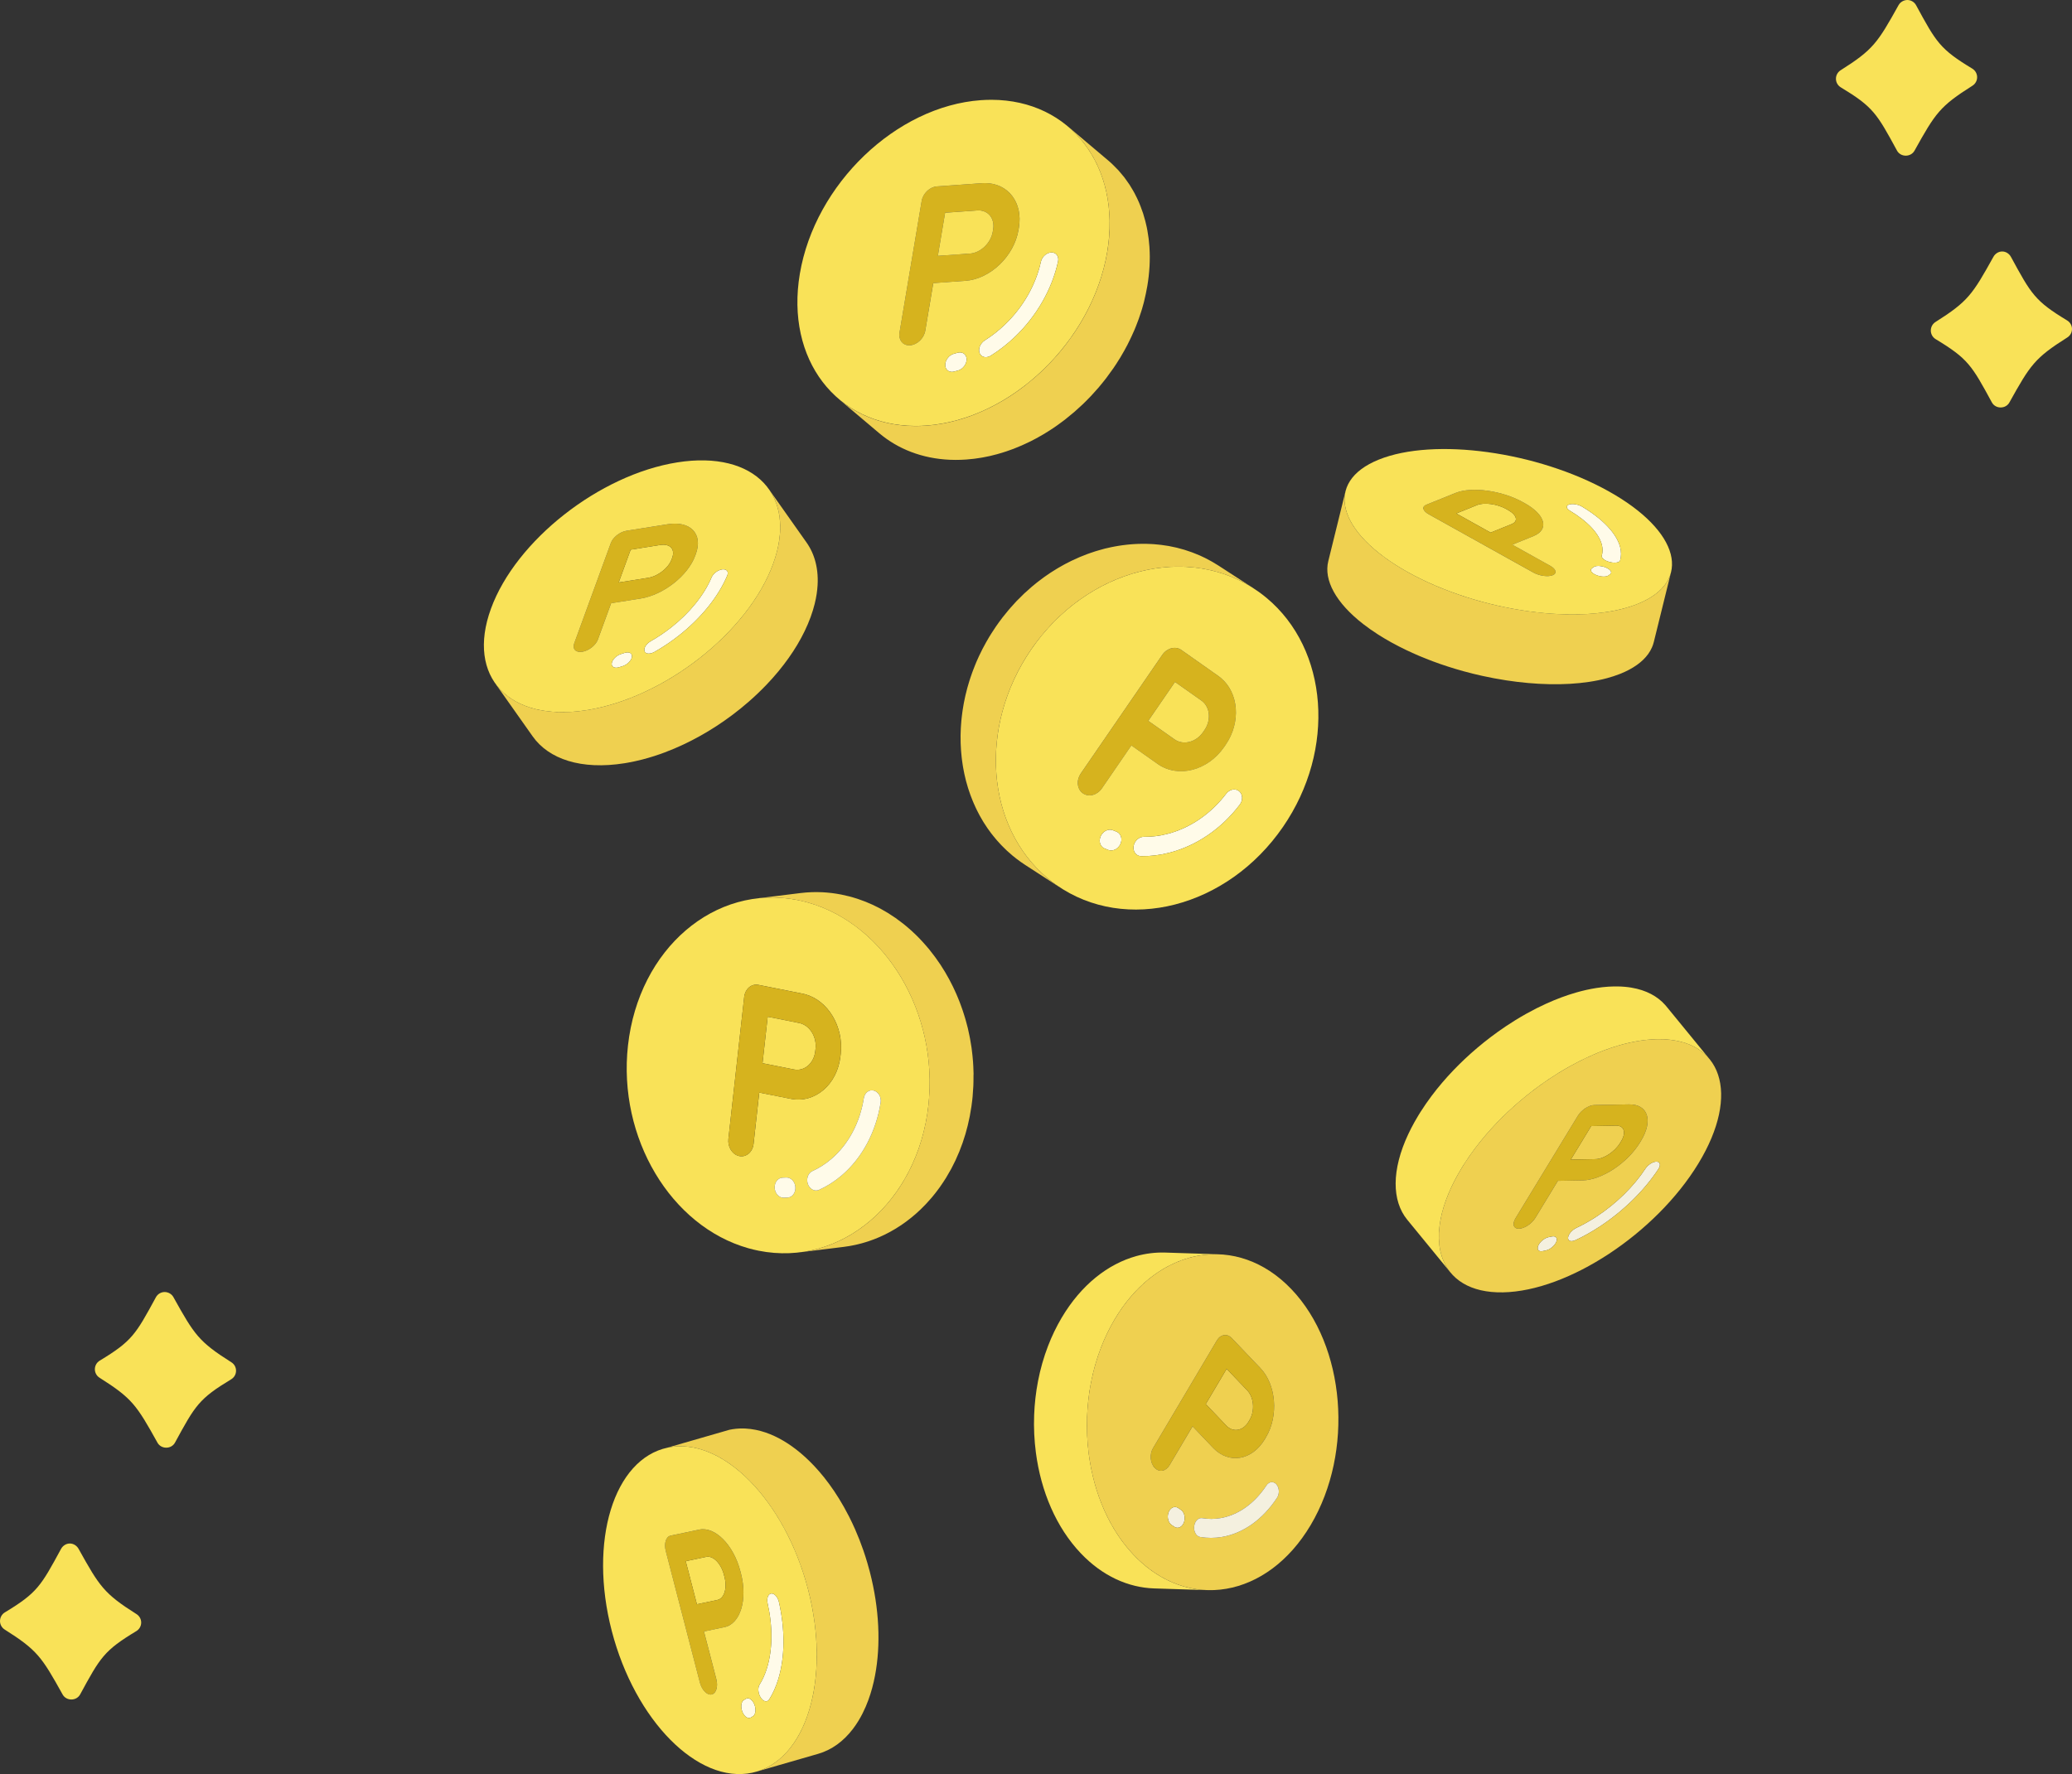 <?xml version="1.0" encoding="utf-8"?>
<!-- Generator: Adobe Illustrator 24.2.1, SVG Export Plug-In . SVG Version: 6.00 Build 0)  -->
<svg version="1.1" id="レイヤー_1" xmlns="http://www.w3.org/2000/svg" xmlns:xlink="http://www.w3.org/1999/xlink" x="0px"
	 y="0px" viewBox="0 0 202 173" style="enable-background:new 0 0 202 173;" xml:space="preserve">
<rect x="0" y="0" width="202" height="173" fill="#333333" stroke="none"/>
<style type="text/css">
	.st0{enable-background:new    ;}
	.st1{fill:#D6B31E;}
	.st2{fill:#FFFBE9;}
	.st3{fill:#F9E258;}
	.st4{fill:#EFD050;}
	.st5{fill:#F4F0DF;}
</style>
<g>
	<g>
		<g class="st0">
			<path class="st1" d="M96.029,17.855c-0.101,0-0.203,0.003-0.307,0.011l-4.391,0.312c-0.693,0.05-1.354,0.684-1.477,1.418
				l-1.156,6.862l-1.005,5.975c-0.118,0.702,0.301,1.24,0.945,1.242c0.028,0,0.057-0.001,0.086-0.003
				c0.693-0.05,1.354-0.684,1.478-1.418l0.781-4.647l3.137-0.224c2.419-0.172,4.74-2.398,5.171-4.96l0.037-0.222
				C99.742,19.747,98.276,17.861,96.029,17.855z M96.821,22.379l-0.038,0.222c-0.185,1.099-1.179,2.052-2.217,2.126l-3.135,0.222
				l0.708-4.205l3.136-0.224c0.043-0.003,0.086-0.004,0.128-0.004C96.369,20.519,96.998,21.328,96.821,22.379z"/>
			<path class="st2" d="M93.586,34.365c0.36,0.001,0.634,0.257,0.651,0.648c0.018,0.476-0.351,0.974-0.825,1.114
				c-0.135,0.039-0.268,0.074-0.402,0.109c-0.053,0.012-0.103,0.02-0.154,0.024c-0.019,0.001-0.038,0.002-0.057,0.002
				c-0.372-0.001-0.649-0.272-0.649-0.679c-0.002-0.48,0.382-0.97,0.856-1.089c0.113-0.029,0.224-0.06,0.336-0.093
				C93.426,34.377,93.508,34.365,93.586,34.365z"/>
			<path class="st2" d="M103.15,25.499c-0.589,2.7-2.078,5.305-4.195,7.336c-0.73,0.698-1.519,1.318-2.346,1.837
				c-0.149,0.093-0.303,0.143-0.449,0.155c-0.019,0.001-0.038,0.002-0.057,0.002c-0.266-0.001-0.498-0.138-0.599-0.392
				c-0.165-0.41,0.062-0.968,0.507-1.248c0.692-0.435,1.351-0.952,1.96-1.537c1.769-1.695,3.014-3.872,3.505-6.128
				c0.11-0.496,0.567-0.903,1.034-0.91C102.976,24.615,103.257,25.008,103.15,25.499z"/>
			<path class="st3" d="M96.676,9.732c-0.344-0.001-0.693,0.011-1.047,0.036c-8.262,0.589-16.18,8.185-17.653,16.933
				c-1.409,8.373,3.591,14.814,11.265,14.834c0.344,0.001,0.693-0.011,1.047-0.036c8.262-0.589,16.182-8.185,17.655-16.933
				C109.351,16.194,104.351,9.753,96.676,9.732z M90.203,32.254c-0.125,0.733-0.786,1.368-1.478,1.418
				c-0.029,0.002-0.058,0.003-0.086,0.003c-0.644-0.002-1.062-0.54-0.945-1.242l1.005-5.975l1.156-6.862
				c0.123-0.733,0.784-1.367,1.477-1.418l4.391-0.312c0.104-0.007,0.206-0.011,0.307-0.011c2.248,0.006,3.713,1.892,3.3,4.346
				l-0.037,0.222c-0.431,2.561-2.752,4.787-5.171,4.96l-3.137,0.224L90.203,32.254z M93.412,36.127
				c-0.135,0.039-0.268,0.074-0.402,0.109c-0.053,0.012-0.103,0.02-0.154,0.024c-0.019,0.001-0.038,0.002-0.057,0.002
				c-0.372-0.001-0.649-0.272-0.649-0.679c-0.002-0.48,0.382-0.97,0.856-1.089c0.113-0.029,0.224-0.06,0.336-0.093
				c0.085-0.025,0.167-0.037,0.245-0.037c0.36,0.001,0.634,0.257,0.651,0.648C94.255,35.489,93.886,35.987,93.412,36.127z
				 M103.15,25.499c-0.589,2.7-2.078,5.305-4.195,7.336c-0.73,0.698-1.519,1.318-2.346,1.837c-0.149,0.093-0.303,0.143-0.449,0.155
				c-0.019,0.001-0.038,0.002-0.057,0.002c-0.266-0.001-0.498-0.138-0.599-0.392c-0.165-0.41,0.062-0.968,0.507-1.248
				c0.692-0.435,1.351-0.952,1.96-1.537c1.769-1.695,3.014-3.872,3.505-6.128c0.11-0.496,0.567-0.903,1.048-0.91
				C102.976,24.615,103.257,25.008,103.15,25.499z"/>
			<path class="st3" d="M96.783,22.601l0.038-0.222c0.177-1.051-0.452-1.86-1.418-1.862c-0.042,0-0.085,0.001-0.128,0.004
				l-3.136,0.224l-0.708,4.205l3.135-0.222C95.604,24.654,96.598,23.7,96.783,22.601z"/>
			<path class="st4" d="M111.673,28.794c0.015-0.065,0.029-0.13,0.043-0.196c0.051-0.241,0.098-0.484,0.14-0.727
				c0.053-0.317,0.097-0.631,0.132-0.942c0.001-0.008,0.002-0.015,0.002-0.023c0.034-0.304,0.059-0.605,0.076-0.903
				c0.001-0.014,0.002-0.029,0.003-0.043c0.016-0.292,0.023-0.581,0.023-0.867c0-0.02,0.001-0.039,0.001-0.059
				c-0.001-0.281-0.011-0.558-0.027-0.832c-0.001-0.024-0.002-0.047-0.004-0.071c-0.001-0.018-0.001-0.036-0.002-0.054
				c-0.017-0.245-0.041-0.486-0.069-0.725c-0.005-0.042-0.01-0.083-0.015-0.125c-0.032-0.25-0.07-0.496-0.115-0.74
				c-0.008-0.042-0.016-0.083-0.024-0.125c-0.013-0.067-0.024-0.134-0.038-0.2c-0.027-0.13-0.06-0.257-0.09-0.385
				c-0.018-0.074-0.033-0.149-0.053-0.222c-0.063-0.244-0.131-0.486-0.207-0.722c-0.001-0.004-0.002-0.008-0.004-0.011
				c-0.006-0.02-0.014-0.039-0.02-0.059c-0.07-0.213-0.146-0.423-0.227-0.629c-0.024-0.063-0.05-0.125-0.075-0.187
				c-0.026-0.063-0.049-0.127-0.076-0.19c-0.06-0.139-0.122-0.275-0.186-0.41c-0.007-0.015-0.014-0.031-0.021-0.046
				c-0.076-0.16-0.156-0.317-0.239-0.472c-0.028-0.051-0.058-0.101-0.086-0.152c-0.024-0.044-0.049-0.087-0.073-0.13
				c-0.105-0.184-0.214-0.365-0.328-0.541c-0.009-0.014-0.018-0.027-0.028-0.04c-0.017-0.027-0.036-0.053-0.054-0.079
				c-0.122-0.183-0.25-0.362-0.382-0.537c-0.014-0.019-0.028-0.038-0.042-0.057c-0.008-0.01-0.015-0.02-0.022-0.029
				c-0.036-0.047-0.078-0.09-0.115-0.137c-0.131-0.164-0.265-0.325-0.405-0.48c-0.018-0.02-0.033-0.041-0.051-0.06
				c-0.051-0.056-0.108-0.106-0.16-0.161c-0.121-0.127-0.243-0.252-0.37-0.372c-0.03-0.029-0.058-0.061-0.089-0.09
				c-0.119-0.11-0.24-0.218-0.364-0.322l-3.913-3.305c0.156,0.132,0.305,0.271,0.453,0.411c0.128,0.121,0.251,0.247,0.373,0.375
				c0.07,0.073,0.141,0.144,0.209,0.219c0.14,0.155,0.273,0.316,0.404,0.479c0.045,0.057,0.094,0.11,0.138,0.168
				c0.014,0.018,0.028,0.037,0.042,0.056c0.134,0.177,0.263,0.358,0.387,0.544c0.016,0.023,0.032,0.046,0.047,0.069
				c0.126,0.191,0.245,0.388,0.36,0.588c0.023,0.04,0.046,0.081,0.069,0.122c0.115,0.206,0.225,0.415,0.328,0.63
				c0.007,0.014,0.013,0.029,0.02,0.043c0.093,0.197,0.18,0.399,0.264,0.603c0.025,0.062,0.05,0.123,0.074,0.186
				c0.083,0.212,0.161,0.427,0.233,0.646c0.004,0.013,0.009,0.026,0.013,0.039c0.078,0.242,0.148,0.488,0.213,0.738
				c0.019,0.072,0.034,0.146,0.052,0.22c0.046,0.194,0.091,0.389,0.129,0.587c0.008,0.041,0.016,0.083,0.023,0.124
				c0.045,0.243,0.083,0.49,0.115,0.74c0.005,0.042,0.01,0.084,0.015,0.125c0.03,0.257,0.055,0.516,0.072,0.779
				c0.001,0.024,0.002,0.047,0.004,0.071c0.016,0.274,0.026,0.552,0.027,0.832c0,0.02,0,0.039,0,0.059
				c0,0.286-0.007,0.575-0.023,0.867c-0.001,0.014-0.002,0.029-0.003,0.043c-0.017,0.298-0.041,0.599-0.076,0.903
				c-0.001,0.008-0.002,0.016-0.002,0.023c-0.035,0.311-0.079,0.625-0.132,0.942c-0.041,0.244-0.089,0.486-0.14,0.728
				c-0.014,0.065-0.028,0.13-0.043,0.195c-0.046,0.207-0.095,0.414-0.148,0.619c-0.009,0.036-0.018,0.073-0.028,0.11
				c-0.063,0.239-0.132,0.477-0.204,0.713c-0.016,0.052-0.032,0.103-0.049,0.155c-0.066,0.209-0.135,0.417-0.208,0.624
				c-0.011,0.032-0.022,0.064-0.033,0.096c-0.083,0.23-0.17,0.458-0.261,0.686c-0.021,0.053-0.043,0.105-0.064,0.158
				c-0.063,0.154-0.13,0.306-0.197,0.459c-0.051,0.116-0.102,0.232-0.155,0.347c-0.062,0.135-0.127,0.269-0.192,0.402
				c-0.055,0.112-0.109,0.225-0.166,0.336c-0.081,0.159-0.164,0.316-0.249,0.473c-0.036,0.067-0.072,0.134-0.108,0.201
				c-0.126,0.227-0.255,0.452-0.39,0.674c-0.004,0.006-0.008,0.013-0.012,0.019c-0.127,0.209-0.258,0.415-0.391,0.62
				c-0.04,0.061-0.081,0.122-0.121,0.183c-0.079,0.119-0.161,0.236-0.242,0.353c-0.18,0.259-0.364,0.514-0.555,0.765
				c-0.025,0.033-0.049,0.067-0.074,0.1c-0.208,0.271-0.424,0.536-0.644,0.797c-0.063,0.075-0.128,0.147-0.191,0.221
				c-0.166,0.191-0.335,0.38-0.507,0.565c-0.067,0.072-0.133,0.144-0.201,0.215c-0.232,0.243-0.468,0.483-0.709,0.715
				c-0.004,0.004-0.009,0.008-0.013,0.012c-0.241,0.231-0.489,0.454-0.739,0.673c-0.073,0.063-0.146,0.125-0.219,0.188
				c-0.212,0.181-0.428,0.357-0.646,0.529c-0.07,0.055-0.139,0.112-0.21,0.167c-0.054,0.041-0.108,0.081-0.162,0.122
				c-0.149,0.112-0.299,0.222-0.45,0.33c-0.059,0.042-0.117,0.084-0.177,0.125c-0.164,0.114-0.33,0.225-0.497,0.335
				c-0.044,0.029-0.088,0.059-0.132,0.088c-0.208,0.134-0.417,0.263-0.629,0.388c-0.079,0.047-0.159,0.091-0.239,0.136
				c-0.144,0.083-0.287,0.165-0.433,0.244c-0.092,0.05-0.185,0.097-0.277,0.145c-0.13,0.067-0.259,0.134-0.39,0.199
				c-0.165,0.081-0.332,0.158-0.499,0.235c-0.093,0.043-0.186,0.087-0.28,0.128c-0.203,0.089-0.408,0.172-0.614,0.253
				c-0.06,0.024-0.119,0.05-0.179,0.073c-0.033,0.013-0.066,0.024-0.099,0.036c-0.191,0.072-0.384,0.14-0.577,0.205
				c-0.07,0.024-0.141,0.046-0.211,0.069c-0.166,0.053-0.332,0.104-0.499,0.152c-0.067,0.019-0.133,0.039-0.2,0.057
				c-0.227,0.062-0.455,0.121-0.684,0.173c-0.021,0.005-0.043,0.009-0.064,0.013c-0.208,0.047-0.417,0.088-0.627,0.126
				c-0.072,0.013-0.143,0.025-0.215,0.037c-0.168,0.028-0.337,0.053-0.506,0.076c-0.07,0.009-0.14,0.019-0.211,0.028
				c-0.232,0.028-0.464,0.051-0.697,0.068c-0.354,0.025-0.703,0.037-1.047,0.036c-2.943-0.008-5.493-0.96-7.439-2.604
				c1.304,1.102,2.608,2.203,3.913,3.305c1.824,1.541,4.179,2.474,6.891,2.591c0.181,0.008,0.363,0.012,0.547,0.012
				c0.344,0.001,0.693-0.011,1.047-0.036c0.233-0.017,0.466-0.041,0.698-0.068c0.069-0.008,0.139-0.018,0.208-0.027
				c0.17-0.023,0.339-0.048,0.509-0.076c0.071-0.012,0.142-0.023,0.212-0.036c0.211-0.038,0.421-0.08,0.631-0.127
				c0.02-0.004,0.04-0.008,0.06-0.013c0.229-0.052,0.457-0.111,0.684-0.173c0.067-0.018,0.134-0.038,0.201-0.058
				c0.166-0.048,0.332-0.098,0.497-0.151c0.071-0.023,0.142-0.045,0.213-0.069c0.192-0.064,0.382-0.132,0.573-0.203
				c0.034-0.013,0.069-0.024,0.103-0.037c0.007-0.003,0.014-0.005,0.022-0.008c0.051-0.02,0.102-0.043,0.153-0.063
				c0.206-0.081,0.412-0.165,0.617-0.254c0.095-0.041,0.189-0.086,0.283-0.129c0.165-0.076,0.331-0.152,0.494-0.232
				c0.034-0.017,0.069-0.032,0.104-0.049c0.098-0.049,0.195-0.102,0.293-0.153c0.09-0.047,0.181-0.093,0.271-0.142
				c0.146-0.079,0.29-0.161,0.434-0.244c0.08-0.046,0.16-0.09,0.24-0.137c0.014-0.008,0.029-0.016,0.043-0.024
				c0.196-0.117,0.391-0.238,0.584-0.363c0.047-0.03,0.093-0.062,0.141-0.093c0.126-0.082,0.251-0.164,0.376-0.249
				c0.037-0.025,0.073-0.052,0.11-0.078c0.062-0.043,0.123-0.087,0.185-0.131c0.149-0.106,0.296-0.214,0.442-0.324
				c0.056-0.042,0.111-0.083,0.166-0.125c0.027-0.021,0.054-0.04,0.081-0.061c0.043-0.033,0.083-0.069,0.125-0.103
				c0.22-0.173,0.438-0.351,0.652-0.534c0.041-0.035,0.084-0.067,0.125-0.103c0.03-0.026,0.058-0.053,0.087-0.079
				c0.253-0.221,0.503-0.447,0.747-0.68c0.002-0.002,0.004-0.004,0.006-0.006c0,0,0.001-0.001,0.001-0.001
				c0.243-0.233,0.478-0.473,0.711-0.717c0.026-0.027,0.053-0.052,0.079-0.079c0.041-0.043,0.079-0.09,0.12-0.133
				c0.173-0.186,0.343-0.376,0.51-0.568c0.041-0.047,0.085-0.092,0.125-0.14c0.022-0.026,0.042-0.053,0.063-0.079
				c0.22-0.261,0.436-0.526,0.644-0.797c0.005-0.007,0.011-0.014,0.017-0.021c0.021-0.027,0.039-0.055,0.059-0.081
				c0.191-0.251,0.375-0.506,0.555-0.764c0.029-0.041,0.06-0.08,0.088-0.121c0.052-0.075,0.101-0.152,0.151-0.227
				c0.042-0.063,0.084-0.125,0.125-0.188c0.127-0.194,0.251-0.39,0.372-0.589c0.011-0.018,0.022-0.035,0.033-0.053
				c0.001-0.002,0.002-0.004,0.004-0.006c0.132-0.218,0.259-0.44,0.382-0.662c0.037-0.067,0.072-0.134,0.109-0.201
				c0.062-0.115,0.126-0.23,0.187-0.346c0.022-0.042,0.041-0.085,0.062-0.126c0.057-0.111,0.112-0.224,0.167-0.336
				c0.065-0.133,0.129-0.267,0.191-0.401c0.053-0.116,0.105-0.232,0.156-0.348c0.036-0.082,0.075-0.163,0.11-0.245
				c0.03-0.071,0.058-0.142,0.087-0.213c0.022-0.053,0.044-0.105,0.065-0.158c0.091-0.227,0.178-0.455,0.261-0.685
				c0.012-0.033,0.023-0.065,0.034-0.098c0.073-0.207,0.142-0.414,0.208-0.623c0.016-0.052,0.033-0.103,0.049-0.155
				c0.012-0.038,0.025-0.076,0.036-0.113c0.059-0.199,0.115-0.399,0.168-0.6c0.01-0.037,0.018-0.074,0.028-0.11
				C111.578,29.207,111.627,29.001,111.673,28.794z"/>
		</g>
		<g class="st0">
			<path class="st2" d="M120.87,78.458c-1.778,2.35-4.219,4.018-6.87,4.696c-0.913,0.235-1.834,0.347-2.737,0.335
				c-0.164-0.001-0.309-0.051-0.428-0.135c-0.016-0.011-0.031-0.023-0.046-0.035c-0.208-0.174-0.322-0.461-0.278-0.786
				c0.071-0.522,0.521-0.939,1.006-0.933c0.755,0.01,1.523-0.084,2.287-0.279c2.214-0.569,4.252-1.961,5.739-3.923
				c0.327-0.432,0.885-0.544,1.255-0.252C121.166,77.452,121.193,78.034,120.87,78.458z"/>
			<path class="st2" d="M109.043,81.219c0.282,0.235,0.371,0.668,0.193,1.075c-0.218,0.493-0.751,0.759-1.191,0.591
				c-0.123-0.047-0.246-0.096-0.368-0.151c-0.048-0.019-0.092-0.045-0.133-0.073c-0.016-0.011-0.031-0.023-0.046-0.035
				c-0.293-0.244-0.378-0.697-0.179-1.11c0.234-0.489,0.773-0.732,1.206-0.546c0.101,0.043,0.205,0.085,0.308,0.126
				C108.911,81.126,108.982,81.168,109.043,81.219z"/>
			<path class="st1" d="M119.013,66.105c-0.08-0.066-0.162-0.13-0.248-0.19l-3.596-2.534c-0.567-0.401-1.396-0.187-1.852,0.474
				l-4.251,6.19l-3.704,5.393c-0.436,0.632-0.37,1.447,0.134,1.867c0.023,0.019,0.047,0.037,0.072,0.055
				c0.567,0.401,1.394,0.189,1.85-0.475l2.881-4.193l2.568,1.811c1.985,1.396,4.89,0.654,6.478-1.66l0.137-0.198
				C121.002,70.43,120.774,67.571,119.013,66.105z M117.425,71.194l-0.136,0.199c-0.683,0.99-1.927,1.309-2.776,0.711l-2.569-1.809
				l2.605-3.795l2.571,1.811c0.036,0.026,0.072,0.053,0.105,0.081C117.979,69.02,118.077,70.245,117.425,71.194z"/>
			<path class="st3" d="M123.482,58.308c-0.269-0.224-0.549-0.439-0.839-0.644c-6.769-4.77-16.688-2.23-22.11,5.663
				c-5.19,7.554-4.408,17.315,1.603,22.32c0.269,0.224,0.549,0.439,0.84,0.644c6.769,4.77,16.686,2.229,22.109-5.664
				C130.274,73.073,129.492,63.312,123.482,58.308z M109.236,82.293c-0.218,0.493-0.751,0.759-1.191,0.591
				c-0.123-0.047-0.246-0.096-0.368-0.151c-0.048-0.019-0.092-0.045-0.133-0.073c-0.016-0.011-0.031-0.023-0.046-0.035
				c-0.293-0.244-0.378-0.697-0.179-1.11c0.234-0.489,0.773-0.732,1.206-0.546c0.101,0.043,0.205,0.085,0.308,0.126
				c0.079,0.03,0.149,0.071,0.211,0.122C109.325,81.453,109.414,81.887,109.236,82.293z M107.417,76.883
				c-0.455,0.664-1.283,0.876-1.85,0.475c-0.025-0.017-0.049-0.036-0.072-0.055c-0.503-0.419-0.57-1.235-0.134-1.867l3.704-5.393
				l4.251-6.19c0.455-0.661,1.285-0.875,1.852-0.474l3.596,2.534c0.086,0.06,0.168,0.124,0.248,0.19
				c1.761,1.466,1.989,4.326,0.468,6.538l-0.137,0.198c-1.588,2.314-4.493,3.057-6.478,1.66l-2.568-1.811L107.417,76.883z
				 M120.87,78.458c-1.778,2.35-4.219,4.018-6.87,4.696c-0.913,0.235-1.834,0.347-2.737,0.335c-0.164-0.001-0.309-0.051-0.428-0.135
				c-0.016-0.011-0.031-0.023-0.046-0.035c-0.208-0.174-0.322-0.461-0.278-0.786c0.071-0.522,0.521-0.939,1.006-0.933
				c0.755,0.01,1.523-0.084,2.287-0.279c2.214-0.569,4.252-1.961,5.739-3.923c0.327-0.432,0.885-0.544,1.266-0.242
				C121.166,77.452,121.193,78.034,120.87,78.458z"/>
			<path class="st3" d="M117.425,71.194l-0.136,0.199c-0.683,0.99-1.927,1.309-2.776,0.711l-2.569-1.809l2.605-3.795l2.571,1.811
				c0.036,0.026,0.072,0.053,0.105,0.081C117.979,69.02,118.077,70.245,117.425,71.194z"/>
			<path class="st4" d="M102.976,86.291c-0.291-0.204-0.57-0.419-0.84-0.644c-0.176-0.146-0.345-0.297-0.512-0.451
				c-0.054-0.05-0.106-0.102-0.159-0.153c-0.111-0.106-0.221-0.213-0.328-0.323c-0.06-0.061-0.118-0.124-0.176-0.186
				c-0.097-0.103-0.193-0.208-0.286-0.315c-0.058-0.066-0.116-0.132-0.172-0.199c-0.092-0.109-0.181-0.22-0.27-0.331
				c-0.052-0.066-0.104-0.131-0.155-0.197c-0.096-0.126-0.188-0.254-0.279-0.383c-0.039-0.054-0.078-0.108-0.116-0.163
				c-0.127-0.185-0.25-0.372-0.367-0.563c-0.016-0.026-0.031-0.053-0.046-0.079c-0.101-0.166-0.198-0.333-0.292-0.503
				c-0.037-0.067-0.071-0.134-0.107-0.202c-0.07-0.132-0.139-0.265-0.205-0.4c-0.038-0.077-0.074-0.154-0.111-0.232
				c-0.06-0.129-0.119-0.259-0.176-0.389c-0.035-0.08-0.069-0.16-0.102-0.24c-0.056-0.135-0.109-0.271-0.161-0.408
				c-0.029-0.076-0.058-0.153-0.086-0.23c-0.057-0.158-0.11-0.318-0.162-0.479c-0.018-0.056-0.038-0.112-0.056-0.168
				c-0.068-0.218-0.131-0.438-0.189-0.659c-0.012-0.046-0.022-0.093-0.034-0.14c-0.045-0.176-0.087-0.353-0.126-0.531
				c-0.017-0.079-0.032-0.158-0.048-0.237c-0.03-0.148-0.058-0.297-0.084-0.446c-0.015-0.088-0.029-0.176-0.043-0.264
				c-0.023-0.144-0.043-0.289-0.062-0.435c-0.011-0.089-0.023-0.177-0.032-0.266c-0.017-0.152-0.031-0.304-0.044-0.457
				c-0.007-0.082-0.015-0.164-0.021-0.246c-0.013-0.184-0.022-0.369-0.029-0.555c-0.002-0.051-0.005-0.101-0.007-0.151
				c-0.007-0.236-0.009-0.473-0.006-0.711c0.001-0.063,0.004-0.126,0.005-0.189c0.004-0.175,0.009-0.351,0.018-0.527
				c0.005-0.087,0.011-0.175,0.017-0.263c0.01-0.153,0.022-0.307,0.036-0.46c0.009-0.094,0.018-0.188,0.028-0.282
				c0.016-0.15,0.034-0.3,0.054-0.45c0.013-0.093,0.025-0.187,0.039-0.28c0.023-0.158,0.05-0.315,0.077-0.473
				c0.015-0.084,0.028-0.168,0.044-0.252c0.038-0.202,0.081-0.404,0.126-0.605c0.009-0.039,0.016-0.078,0.025-0.117
				c0.055-0.239,0.115-0.478,0.18-0.717c0.02-0.075,0.043-0.149,0.064-0.224c0.047-0.165,0.095-0.331,0.147-0.495
				c0.029-0.091,0.059-0.183,0.089-0.274c0.049-0.149,0.1-0.297,0.152-0.445c0.034-0.095,0.069-0.19,0.105-0.286
				c0.055-0.146,0.112-0.292,0.17-0.438c0.037-0.093,0.074-0.185,0.113-0.278c0.07-0.166,0.143-0.331,0.217-0.495
				c0.03-0.065,0.058-0.131,0.088-0.196c0.107-0.229,0.219-0.458,0.335-0.685c0.024-0.046,0.05-0.092,0.074-0.138
				c0.095-0.182,0.193-0.362,0.294-0.542c0.044-0.077,0.089-0.154,0.134-0.231c0.091-0.157,0.184-0.314,0.28-0.469
				c0.038-0.061,0.075-0.121,0.113-0.182c0.135-0.214,0.274-0.427,0.419-0.637c0.19-0.277,0.388-0.546,0.589-0.81
				c0.062-0.081,0.126-0.16,0.189-0.239c0.141-0.18,0.285-0.357,0.431-0.53c0.073-0.087,0.147-0.173,0.221-0.258
				c0.147-0.168,0.296-0.332,0.447-0.494c0.07-0.075,0.139-0.151,0.21-0.225c0.197-0.204,0.397-0.402,0.6-0.596
				c0.026-0.024,0.05-0.05,0.076-0.075c0.23-0.216,0.464-0.424,0.702-0.626c0.175-0.149,0.352-0.295,0.531-0.437
				c0.036-0.029,0.074-0.057,0.11-0.085c0.163-0.127,0.327-0.25,0.492-0.37c0.043-0.031,0.085-0.063,0.128-0.093
				c0.19-0.136,0.381-0.267,0.574-0.394c0.057-0.037,0.115-0.073,0.172-0.11c0.149-0.096,0.299-0.19,0.45-0.281
				c0.069-0.042,0.139-0.083,0.208-0.124c0.151-0.088,0.303-0.174,0.456-0.258c0.059-0.033,0.119-0.066,0.178-0.098
				c0.208-0.111,0.417-0.217,0.627-0.319c0.251-0.121,0.505-0.236,0.759-0.344c0.061-0.026,0.123-0.049,0.184-0.074
				c0.193-0.08,0.387-0.158,0.583-0.23c0.094-0.035,0.189-0.066,0.283-0.099c0.164-0.057,0.328-0.114,0.492-0.165
				c0.104-0.033,0.209-0.063,0.314-0.094c0.156-0.046,0.313-0.09,0.47-0.131c0.113-0.03,0.226-0.057,0.339-0.084
				c0.137-0.033,0.275-0.064,0.412-0.093c0.116-0.024,0.233-0.047,0.349-0.069c0.138-0.026,0.276-0.05,0.413-0.072
				c0.117-0.019,0.233-0.036,0.349-0.052c0.138-0.019,0.277-0.035,0.415-0.05c0.116-0.013,0.232-0.025,0.348-0.035
				c0.139-0.012,0.277-0.021,0.416-0.029c0.115-0.007,0.23-0.013,0.345-0.017c0.14-0.005,0.279-0.006,0.419-0.007
				c0.114-0.001,0.227-0.002,0.34,0c0.142,0.002,0.283,0.009,0.424,0.016c0.11,0.005,0.221,0.009,0.331,0.017
				c0.145,0.01,0.289,0.025,0.433,0.04c0.106,0.011,0.212,0.02,0.318,0.033c0.151,0.019,0.301,0.043,0.451,0.067
				c0.097,0.015,0.195,0.028,0.292,0.046c0.205,0.037,0.409,0.081,0.611,0.127c0.046,0.01,0.093,0.018,0.138,0.029
				c0.248,0.06,0.495,0.127,0.739,0.201c0.069,0.021,0.137,0.046,0.206,0.068c0.175,0.056,0.349,0.113,0.521,0.176
				c0.092,0.034,0.183,0.072,0.275,0.108c0.147,0.058,0.294,0.115,0.439,0.178c0.191,0.083,0.381,0.17,0.57,0.263
				c0.025,0.013,0.05,0.026,0.076,0.039c0.173,0.087,0.345,0.179,0.516,0.274c0.051,0.028,0.102,0.057,0.152,0.086
				c0.192,0.111,0.383,0.226,0.571,0.347c-1.146-0.743-2.292-1.485-3.438-2.228c-0.188-0.121-0.378-0.236-0.57-0.346
				c-0.052-0.03-0.105-0.06-0.158-0.089c-0.166-0.093-0.334-0.183-0.504-0.268c-0.029-0.015-0.058-0.031-0.088-0.045
				c-0.161-0.08-0.323-0.156-0.487-0.229c-0.025-0.011-0.051-0.02-0.076-0.031c-0.15-0.065-0.302-0.125-0.453-0.184
				c-0.087-0.034-0.174-0.071-0.262-0.103c-0.177-0.065-0.355-0.123-0.534-0.18c-0.065-0.021-0.129-0.044-0.194-0.064
				c-0.245-0.074-0.492-0.141-0.741-0.201c-0.044-0.01-0.088-0.018-0.131-0.028c-0.205-0.047-0.411-0.091-0.618-0.129
				c-0.013-0.002-0.026-0.006-0.039-0.008c-0.083-0.015-0.167-0.024-0.251-0.037c-0.151-0.024-0.301-0.049-0.453-0.067
				c-0.105-0.013-0.211-0.022-0.317-0.033c-0.144-0.015-0.288-0.03-0.433-0.04c-0.11-0.008-0.221-0.012-0.332-0.017
				c-0.141-0.007-0.282-0.013-0.423-0.016c-0.114-0.002-0.227-0.001-0.341,0c-0.139,0.001-0.279,0.002-0.418,0.007
				c-0.115,0.004-0.231,0.011-0.346,0.017c-0.138,0.008-0.277,0.017-0.415,0.029c-0.117,0.01-0.233,0.022-0.35,0.035
				c-0.138,0.015-0.276,0.031-0.413,0.05c-0.117,0.016-0.234,0.034-0.351,0.052c-0.137,0.022-0.275,0.046-0.412,0.071
				c-0.117,0.022-0.233,0.045-0.35,0.069c-0.137,0.029-0.274,0.06-0.411,0.093c-0.066,0.016-0.132,0.028-0.197,0.044
				c-0.048,0.012-0.095,0.027-0.143,0.04c-0.157,0.041-0.313,0.085-0.469,0.131c-0.105,0.031-0.209,0.061-0.314,0.093
				c-0.165,0.052-0.329,0.108-0.493,0.166c-0.094,0.033-0.189,0.064-0.283,0.099c-0.194,0.072-0.387,0.149-0.58,0.229
				c-0.062,0.026-0.125,0.049-0.187,0.075c-0.254,0.108-0.507,0.223-0.758,0.344c-0.006,0.003-0.013,0.006-0.02,0.009
				c-0.204,0.099-0.407,0.203-0.609,0.31c-0.059,0.031-0.117,0.064-0.176,0.096c-0.154,0.084-0.307,0.17-0.459,0.26
				c-0.069,0.04-0.138,0.081-0.206,0.123c-0.152,0.092-0.304,0.187-0.454,0.283c-0.056,0.036-0.112,0.071-0.168,0.108
				c-0.019,0.013-0.039,0.025-0.058,0.038c-0.173,0.115-0.344,0.235-0.515,0.356c-0.044,0.032-0.088,0.064-0.132,0.097
				c-0.163,0.118-0.324,0.24-0.484,0.364c-0.039,0.03-0.078,0.06-0.117,0.091c-0.16,0.127-0.319,0.256-0.476,0.389
				c-0.017,0.015-0.034,0.031-0.051,0.046c-0.237,0.202-0.472,0.41-0.702,0.626c-0.028,0.026-0.054,0.054-0.082,0.08
				c-0.201,0.191-0.399,0.388-0.594,0.59c-0.023,0.024-0.048,0.046-0.071,0.07c-0.049,0.051-0.094,0.106-0.143,0.157
				c-0.15,0.161-0.298,0.324-0.444,0.491c-0.075,0.086-0.149,0.172-0.223,0.26c-0.145,0.172-0.287,0.348-0.427,0.526
				c-0.045,0.057-0.093,0.111-0.138,0.169c-0.019,0.024-0.036,0.05-0.054,0.075c-0.201,0.264-0.398,0.532-0.588,0.809
				c-0.145,0.211-0.284,0.424-0.42,0.639c-0.037,0.059-0.074,0.118-0.11,0.177c-0.043,0.068-0.087,0.136-0.128,0.205
				c-0.054,0.09-0.104,0.18-0.157,0.271c-0.044,0.075-0.088,0.15-0.131,0.225c-0.103,0.183-0.202,0.366-0.299,0.551
				c-0.023,0.043-0.047,0.086-0.069,0.129c-0.117,0.228-0.229,0.457-0.336,0.687c-0.03,0.064-0.057,0.128-0.086,0.192
				c-0.057,0.125-0.115,0.251-0.169,0.377c-0.017,0.041-0.033,0.082-0.05,0.123c-0.038,0.092-0.075,0.184-0.112,0.276
				c-0.059,0.146-0.116,0.292-0.171,0.439c-0.036,0.095-0.07,0.189-0.104,0.284c-0.053,0.149-0.104,0.297-0.153,0.447
				c-0.03,0.091-0.06,0.182-0.089,0.273c-0.052,0.165-0.1,0.33-0.147,0.496c-0.021,0.075-0.044,0.149-0.064,0.224
				c-0.065,0.239-0.125,0.478-0.18,0.717c-0.009,0.039-0.016,0.078-0.025,0.116c-0.045,0.202-0.088,0.404-0.126,0.606
				c-0.016,0.084-0.029,0.169-0.044,0.253c-0.028,0.157-0.054,0.315-0.077,0.472c-0.014,0.094-0.026,0.188-0.039,0.281
				c-0.02,0.15-0.038,0.299-0.054,0.449c-0.01,0.094-0.02,0.188-0.029,0.283c-0.014,0.153-0.025,0.306-0.035,0.459
				c-0.006,0.088-0.013,0.177-0.017,0.265c-0.009,0.174-0.014,0.347-0.018,0.52c-0.001,0.065-0.005,0.131-0.005,0.196
				c-0.003,0.237-0.001,0.473,0.006,0.709c0.001,0.053,0.005,0.107,0.007,0.16c0.007,0.183,0.016,0.365,0.029,0.546
				c0.006,0.084,0.014,0.167,0.021,0.251c0.013,0.151,0.027,0.301,0.043,0.451c0.01,0.091,0.022,0.181,0.033,0.271
				c0.019,0.144,0.039,0.287,0.061,0.43c0.014,0.089,0.028,0.179,0.043,0.267c0.026,0.148,0.054,0.295,0.083,0.441
				c0.016,0.081,0.031,0.162,0.049,0.242c0.038,0.175,0.08,0.349,0.123,0.522c0.013,0.049,0.023,0.099,0.036,0.148
				c0.058,0.221,0.121,0.44,0.189,0.657c0.018,0.058,0.039,0.116,0.057,0.174c0.051,0.159,0.104,0.317,0.161,0.473
				c0.028,0.078,0.058,0.155,0.088,0.233c0.051,0.136,0.104,0.271,0.159,0.405c0.034,0.081,0.068,0.162,0.103,0.243
				c0.056,0.13,0.115,0.258,0.174,0.386c0.037,0.078,0.074,0.157,0.112,0.235c0.066,0.134,0.134,0.266,0.204,0.397
				c0.036,0.068,0.071,0.136,0.108,0.204c0.093,0.169,0.19,0.335,0.29,0.5c0.016,0.027,0.031,0.055,0.048,0.082
				c0.117,0.191,0.24,0.378,0.366,0.562c0.038,0.056,0.079,0.11,0.117,0.164c0.091,0.128,0.183,0.256,0.278,0.381
				c0.051,0.067,0.103,0.132,0.155,0.197c0.089,0.112,0.178,0.222,0.27,0.331c0.057,0.067,0.114,0.133,0.172,0.199
				c0.093,0.106,0.189,0.211,0.286,0.315c0.058,0.062,0.117,0.125,0.176,0.186c0.107,0.11,0.217,0.217,0.328,0.323
				c0.053,0.051,0.105,0.103,0.159,0.153c0.166,0.154,0.337,0.305,0.512,0.451c0.269,0.224,0.549,0.439,0.84,0.644
				c0.14,0.099,0.281,0.194,0.424,0.287c1.146,0.742,2.292,1.485,3.438,2.228c-0.002-0.001-0.004-0.003-0.006-0.004l0.006,0.004
				C103.257,86.485,103.116,86.389,102.976,86.291z"/>
		</g>
		<g class="st0">
			<path class="st3" d="M79.508,102.272l-0.027,0.237c-0.132,1.185-1.063,1.983-2.078,1.781l-3.065-0.61l0.505-4.534l3.065,0.612
				c0.044,0.008,0.087,0.019,0.129,0.031C78.982,100.057,79.634,101.138,79.508,102.272z"/>
			<path class="st3" d="M78.794,88.017c-0.337-0.096-0.679-0.178-1.026-0.247c-8.076-1.609-15.498,4.752-16.546,14.178
				c-1.003,9.024,4.191,17.638,11.718,19.77c0.337,0.096,0.679,0.178,1.025,0.247c8.076,1.609,15.5-4.752,16.548-14.179
				C91.517,98.761,86.323,90.15,78.794,88.017z M76.785,116.784c-0.128,0.008-0.258,0.012-0.387,0.013
				c-0.052,0.001-0.101-0.003-0.151-0.013c-0.019-0.003-0.037-0.008-0.056-0.013c-0.366-0.104-0.648-0.486-0.669-0.945
				c-0.022-0.54,0.333-0.982,0.792-0.988c0.109-0.001,0.217-0.005,0.325-0.012c0.081-0.004,0.161,0.005,0.237,0.027
				c0.354,0.1,0.635,0.462,0.667,0.906C77.585,116.299,77.245,116.76,76.785,116.784z M77.087,107.151l-3.067-0.611l-0.555,5.009
				c-0.089,0.79-0.709,1.323-1.386,1.187c-0.029-0.006-0.059-0.013-0.087-0.021c-0.63-0.178-1.063-0.897-0.98-1.653l0.716-6.441
				l0.824-7.395c0.087-0.791,0.707-1.322,1.384-1.186l4.293,0.853c0.101,0.02,0.201,0.044,0.3,0.072
				c2.205,0.625,3.727,3.149,3.433,5.792l-0.026,0.239C81.627,105.761,79.451,107.622,77.087,107.151z M85.856,107.516
				c-0.456,2.873-1.798,5.391-3.783,7.092c-0.685,0.586-1.43,1.063-2.218,1.42c-0.142,0.064-0.292,0.079-0.433,0.051
				c-0.019-0.004-0.037-0.008-0.056-0.013c-0.261-0.074-0.494-0.292-0.607-0.607c-0.18-0.506,0.019-1.071,0.443-1.262
				c0.657-0.299,1.281-0.697,1.852-1.187c1.659-1.422,2.781-3.526,3.16-5.926c0.083-0.526,0.516-0.859,0.985-0.735
				C85.646,106.475,85.939,106.993,85.856,107.516z"/>
			<path class="st2" d="M76.876,114.853c0.354,0.1,0.635,0.462,0.667,0.906c0.041,0.541-0.298,1.001-0.759,1.025
				c-0.128,0.008-0.258,0.012-0.387,0.013c-0.052,0.001-0.101-0.003-0.151-0.013c-0.019-0.003-0.037-0.008-0.056-0.013
				c-0.366-0.104-0.648-0.486-0.669-0.945c-0.022-0.54,0.333-0.982,0.792-0.988c0.109-0.001,0.217-0.005,0.325-0.012
				C76.721,114.822,76.8,114.831,76.876,114.853z"/>
			<path class="st1" d="M78.527,96.967c-0.099-0.028-0.198-0.052-0.3-0.072l-4.293-0.853c-0.677-0.136-1.296,0.395-1.384,1.186
				l-0.824,7.395l-0.716,6.441c-0.083,0.756,0.35,1.475,0.98,1.653c0.029,0.008,0.058,0.015,0.087,0.021
				c0.677,0.136,1.297-0.397,1.386-1.187l0.555-5.009l3.067,0.611c2.365,0.471,4.54-1.391,4.847-4.153l0.026-0.239
				C82.254,100.116,80.731,97.592,78.527,96.967z M79.508,102.272l-0.027,0.237c-0.132,1.185-1.063,1.983-2.078,1.781l-3.065-0.61
				l0.505-4.534l3.065,0.612c0.044,0.008,0.087,0.019,0.129,0.031C78.982,100.057,79.634,101.138,79.508,102.272z"/>
			<path class="st2" d="M85.856,107.516c-0.456,2.873-1.798,5.391-3.783,7.092c-0.685,0.586-1.43,1.063-2.218,1.42
				c-0.142,0.064-0.292,0.079-0.433,0.051c-0.019-0.004-0.037-0.008-0.056-0.013c-0.261-0.074-0.494-0.292-0.607-0.607
				c-0.18-0.506,0.019-1.071,0.443-1.262c0.657-0.299,1.281-0.697,1.852-1.187c1.659-1.422,2.781-3.526,3.16-5.926
				c0.083-0.526,0.516-0.859,0.971-0.739C85.646,106.475,85.939,106.993,85.856,107.516z"/>
			<path class="st4" d="M94.914,104.754c0-0.037-0.002-0.073-0.003-0.11c-0.004-0.215-0.012-0.429-0.022-0.643
				c-0.004-0.072-0.008-0.145-0.013-0.217c-0.004-0.075-0.007-0.151-0.013-0.226c-0.007-0.097-0.018-0.193-0.026-0.29
				c-0.008-0.098-0.016-0.196-0.026-0.293c-0.018-0.173-0.038-0.346-0.06-0.518c-0.01-0.082-0.019-0.164-0.03-0.246
				c-0.003-0.023-0.005-0.045-0.009-0.068c-0.011-0.075-0.026-0.149-0.037-0.225c-0.031-0.203-0.064-0.405-0.101-0.606
				c-0.021-0.111-0.044-0.222-0.066-0.334c-0.037-0.182-0.076-0.363-0.117-0.543c-0.013-0.058-0.024-0.116-0.037-0.173
				c-0.015-0.063-0.033-0.123-0.049-0.185c-0.037-0.148-0.076-0.295-0.116-0.441c-0.034-0.122-0.068-0.244-0.104-0.366
				c-0.044-0.147-0.089-0.293-0.136-0.438c-0.038-0.118-0.076-0.237-0.116-0.354c-0.05-0.147-0.103-0.293-0.156-0.438
				c-0.042-0.113-0.083-0.227-0.126-0.339c-0.058-0.149-0.119-0.296-0.18-0.443c-0.044-0.105-0.087-0.212-0.133-0.317
				c-0.068-0.156-0.14-0.308-0.211-0.462c-0.044-0.093-0.086-0.188-0.131-0.28c-0.087-0.18-0.18-0.357-0.273-0.533
				c-0.033-0.063-0.064-0.127-0.098-0.189c-0.128-0.237-0.261-0.471-0.398-0.701c-0.035-0.058-0.072-0.114-0.108-0.172
				c-0.104-0.17-0.209-0.341-0.319-0.508c-0.008-0.012-0.015-0.024-0.023-0.036c-0.033-0.049-0.068-0.096-0.102-0.145
				c-0.12-0.178-0.242-0.355-0.368-0.528c-0.06-0.082-0.121-0.162-0.182-0.243c-0.113-0.15-0.228-0.298-0.345-0.444
				c-0.035-0.043-0.068-0.089-0.103-0.133c-0.04-0.049-0.083-0.097-0.124-0.145c-0.065-0.078-0.132-0.156-0.199-0.233
				c-0.092-0.106-0.186-0.211-0.281-0.315c-0.067-0.073-0.134-0.146-0.202-0.218c-0.032-0.035-0.064-0.071-0.097-0.105
				c-0.087-0.09-0.176-0.178-0.264-0.266c-0.036-0.035-0.071-0.072-0.107-0.107c-0.149-0.146-0.3-0.289-0.454-0.428
				c-0.009-0.008-0.019-0.016-0.028-0.024c-0.225-0.203-0.456-0.399-0.692-0.588c-0.021-0.017-0.041-0.036-0.062-0.052
				c-0.048-0.038-0.098-0.072-0.146-0.109c-0.159-0.123-0.32-0.244-0.483-0.361c-0.042-0.03-0.083-0.064-0.125-0.094
				c-0.039-0.027-0.081-0.052-0.12-0.079c-0.146-0.101-0.295-0.197-0.445-0.292c-0.056-0.036-0.11-0.075-0.167-0.11
				c-0.025-0.015-0.051-0.029-0.076-0.044c-0.161-0.098-0.325-0.191-0.49-0.283c-0.056-0.031-0.11-0.066-0.166-0.096
				c-0.011-0.006-0.022-0.011-0.033-0.017c-0.229-0.123-0.462-0.24-0.697-0.35c-0.002-0.001-0.005-0.003-0.007-0.004
				c-0.033-0.015-0.067-0.028-0.1-0.043c-0.199-0.091-0.399-0.178-0.603-0.259c-0.014-0.006-0.028-0.012-0.042-0.018
				c-0.068-0.027-0.138-0.049-0.206-0.075c-0.159-0.06-0.319-0.12-0.48-0.174c-0.027-0.009-0.052-0.02-0.079-0.028
				c-0.175-0.058-0.352-0.111-0.529-0.162c-0.085-0.024-0.171-0.048-0.257-0.07c-0.028-0.007-0.058-0.013-0.086-0.02
				c-0.226-0.058-0.453-0.111-0.683-0.157c-0.021-0.004-0.042-0.008-0.062-0.012c-0.149-0.029-0.297-0.055-0.445-0.078
				c-0.018-0.003-0.036-0.005-0.053-0.008c-0.126-0.02-0.253-0.038-0.379-0.054c-0.015-0.002-0.03-0.003-0.045-0.005
				c-0.063-0.008-0.125-0.013-0.188-0.02c-0.101-0.011-0.201-0.021-0.301-0.029c-0.067-0.006-0.133-0.009-0.2-0.014
				c-0.066-0.004-0.132-0.01-0.198-0.014c-0.028-0.001-0.056-0.001-0.084-0.002c-0.084-0.004-0.169-0.006-0.253-0.007
				c-0.084-0.002-0.168-0.004-0.252-0.004c-0.084,0-0.168,0.001-0.252,0.003c-0.057,0.001-0.115,0-0.172,0.002
				c-0.024,0.001-0.047,0.003-0.071,0.004c-0.121,0.004-0.242,0.012-0.362,0.02c-0.058,0.004-0.117,0.006-0.175,0.011
				c-0.178,0.014-0.356,0.032-0.533,0.054c-1.426,0.177-2.852,0.354-4.278,0.53c0.176-0.022,0.354-0.039,0.532-0.053
				c0.059-0.005,0.118-0.007,0.177-0.011c0.121-0.008,0.241-0.015,0.362-0.02c0.079-0.003,0.159-0.004,0.238-0.006
				c0.085-0.001,0.171-0.003,0.256-0.003c0.083,0,0.166,0.002,0.249,0.004c0.085,0.002,0.17,0.004,0.255,0.008
				c0.093,0.004,0.187,0.01,0.28,0.016c0.067,0.004,0.134,0.008,0.201,0.014c0.1,0.008,0.199,0.019,0.299,0.029
				c0.064,0.007,0.127,0.012,0.19,0.02c0.141,0.017,0.282,0.036,0.423,0.058c0.018,0.003,0.036,0.005,0.054,0.008
				c0.169,0.027,0.338,0.057,0.508,0.091c0.23,0.046,0.457,0.1,0.684,0.158c0.114,0.029,0.229,0.058,0.342,0.09
				c0.205,0.058,0.408,0.123,0.609,0.191c0.158,0.053,0.314,0.111,0.47,0.17c0.086,0.033,0.173,0.062,0.258,0.096
				c0.203,0.081,0.404,0.169,0.603,0.26c0.035,0.016,0.07,0.029,0.105,0.045c0.236,0.11,0.468,0.227,0.698,0.35
				c0.067,0.036,0.132,0.075,0.198,0.112c0.165,0.092,0.329,0.185,0.49,0.283c0.083,0.05,0.164,0.103,0.246,0.155
				c0.149,0.095,0.297,0.191,0.443,0.292c0.082,0.056,0.163,0.113,0.243,0.171c0.165,0.118,0.328,0.24,0.489,0.365
				c0.067,0.052,0.135,0.103,0.201,0.156c0.237,0.19,0.469,0.387,0.696,0.591c0.162,0.146,0.321,0.295,0.478,0.448
				c0.039,0.038,0.077,0.078,0.117,0.117c0.119,0.118,0.236,0.238,0.351,0.361c0.07,0.073,0.138,0.149,0.206,0.224
				c0.094,0.102,0.186,0.206,0.278,0.311c0.068,0.078,0.135,0.156,0.201,0.236c0.076,0.091,0.15,0.183,0.225,0.275
				c0.118,0.146,0.233,0.296,0.347,0.446c0.06,0.08,0.121,0.16,0.18,0.241c0.127,0.174,0.25,0.352,0.371,0.532
				c0.04,0.06,0.082,0.118,0.122,0.178c0.111,0.169,0.217,0.341,0.323,0.514c0.034,0.056,0.07,0.109,0.103,0.166
				c0.138,0.23,0.271,0.464,0.399,0.702c0.033,0.061,0.063,0.124,0.095,0.185c0.094,0.178,0.187,0.356,0.275,0.538
				c0.045,0.092,0.086,0.185,0.129,0.278c0.072,0.154,0.145,0.308,0.213,0.464c0.045,0.104,0.087,0.209,0.131,0.314
				c0.061,0.148,0.123,0.296,0.181,0.446c0.043,0.11,0.083,0.223,0.124,0.335c0.054,0.147,0.108,0.294,0.159,0.443
				c0.039,0.115,0.077,0.232,0.114,0.348c0.047,0.148,0.094,0.296,0.138,0.446c0.035,0.118,0.068,0.238,0.101,0.357
				c0.041,0.15,0.081,0.301,0.119,0.452c0.029,0.116,0.057,0.232,0.084,0.348c0.042,0.184,0.082,0.369,0.119,0.555
				c0.022,0.108,0.045,0.216,0.065,0.325c0.038,0.205,0.072,0.412,0.104,0.62c0.014,0.093,0.03,0.184,0.043,0.277
				c0.012,0.086,0.022,0.172,0.032,0.258c0.022,0.169,0.042,0.338,0.059,0.508c0.01,0.101,0.019,0.202,0.028,0.302
				c0.014,0.167,0.028,0.334,0.037,0.501c0.005,0.076,0.009,0.152,0.013,0.229c0.01,0.209,0.018,0.42,0.022,0.631
				c0.001,0.04,0.003,0.08,0.003,0.12c0.003,0.244,0.001,0.488-0.005,0.733c-0.001,0.061-0.003,0.121-0.005,0.181
				c-0.004,0.143-0.013,0.286-0.021,0.429c-0.011,0.206-0.025,0.414-0.043,0.621c-0.015,0.178-0.028,0.356-0.048,0.535
				c-0.026,0.228-0.055,0.454-0.088,0.679c-0.042,0.285-0.089,0.567-0.143,0.846c-0.014,0.073-0.03,0.145-0.045,0.217
				c-0.041,0.203-0.085,0.404-0.132,0.604c-0.021,0.088-0.042,0.176-0.064,0.264c-0.049,0.194-0.101,0.386-0.155,0.576
				c-0.021,0.074-0.041,0.15-0.063,0.224c-0.078,0.26-0.16,0.518-0.248,0.772c-0.01,0.029-0.021,0.057-0.031,0.086
				c-0.081,0.229-0.167,0.455-0.256,0.678c-0.03,0.075-0.061,0.149-0.092,0.223c-0.083,0.199-0.168,0.395-0.257,0.588
				c-0.029,0.064-0.058,0.128-0.087,0.191c-0.121,0.255-0.247,0.506-0.378,0.752c-0.026,0.048-0.053,0.096-0.08,0.143
				c-0.124,0.228-0.254,0.45-0.387,0.67c-0.031,0.051-0.062,0.103-0.094,0.154c-0.17,0.272-0.347,0.537-0.53,0.795
				c-0.052,0.073-0.104,0.145-0.157,0.217c-0.062,0.084-0.124,0.168-0.187,0.25c-0.065,0.085-0.131,0.169-0.198,0.253
				c-0.065,0.081-0.13,0.162-0.196,0.241c-0.057,0.068-0.115,0.135-0.172,0.202c-0.115,0.134-0.232,0.265-0.351,0.394
				c-0.051,0.055-0.101,0.111-0.153,0.165c-0.161,0.17-0.325,0.337-0.493,0.497c-0.007,0.007-0.014,0.014-0.021,0.021
				c-0.004,0.003-0.008,0.007-0.012,0.011c-0.137,0.131-0.276,0.257-0.417,0.382c-0.047,0.041-0.095,0.081-0.143,0.122
				c-0.099,0.085-0.199,0.169-0.299,0.251c-0.058,0.046-0.116,0.092-0.174,0.137c-0.094,0.073-0.188,0.146-0.283,0.217
				c-0.062,0.046-0.124,0.091-0.187,0.136c-0.094,0.068-0.189,0.134-0.284,0.2c-0.063,0.043-0.127,0.087-0.191,0.129
				c-0.098,0.065-0.197,0.127-0.297,0.189c-0.062,0.039-0.124,0.078-0.187,0.116c-0.11,0.066-0.221,0.129-0.333,0.192
				c-0.054,0.03-0.106,0.061-0.16,0.09c-0.166,0.09-0.333,0.177-0.502,0.26c-0.006,0.003-0.012,0.005-0.018,0.008
				c-0.163,0.08-0.328,0.155-0.494,0.228c-0.057,0.025-0.115,0.048-0.173,0.072c-0.116,0.049-0.232,0.097-0.349,0.142
				c-0.068,0.026-0.137,0.051-0.205,0.076c-0.109,0.04-0.217,0.079-0.327,0.115c-0.072,0.024-0.145,0.048-0.218,0.07
				c-0.108,0.034-0.217,0.067-0.326,0.098c-0.073,0.021-0.147,0.042-0.22,0.061c-0.112,0.03-0.224,0.058-0.337,0.084
				c-0.071,0.017-0.142,0.034-0.213,0.05c-0.124,0.027-0.249,0.051-0.374,0.074c-0.061,0.011-0.121,0.024-0.182,0.035
				c-0.186,0.032-0.373,0.06-0.561,0.083l4.278-0.53c0.188-0.024,0.375-0.052,0.561-0.084c0.061-0.01,0.121-0.023,0.181-0.034
				c0.125-0.023,0.25-0.047,0.374-0.074c0.071-0.016,0.142-0.033,0.213-0.05c0.113-0.027,0.225-0.055,0.337-0.084
				c0.073-0.02,0.147-0.04,0.22-0.061c0.109-0.032,0.218-0.064,0.326-0.098c0.073-0.023,0.145-0.046,0.217-0.07
				c0.11-0.037,0.219-0.076,0.328-0.116c0.068-0.025,0.136-0.049,0.204-0.075c0.118-0.045,0.235-0.094,0.351-0.143
				c0.057-0.024,0.115-0.046,0.171-0.071c0.169-0.074,0.336-0.151,0.502-0.232c0.003-0.001,0.006-0.003,0.01-0.004
				c0.169-0.083,0.337-0.17,0.503-0.261c0.052-0.029,0.103-0.059,0.155-0.088c0.114-0.064,0.227-0.128,0.339-0.195
				c0.061-0.037,0.121-0.075,0.182-0.113c0.101-0.063,0.202-0.127,0.301-0.192c0.063-0.041,0.125-0.084,0.188-0.127
				c0.097-0.066,0.193-0.134,0.289-0.203c0.06-0.044,0.121-0.088,0.181-0.133c0.097-0.072,0.194-0.147,0.29-0.223
				c0.056-0.044,0.112-0.087,0.167-0.132c0.104-0.084,0.206-0.171,0.308-0.259c0.045-0.039,0.09-0.076,0.135-0.115
				c0.146-0.129,0.291-0.261,0.433-0.397c0.009-0.009,0.018-0.018,0.027-0.027c0.165-0.158,0.325-0.321,0.483-0.487
				c0.052-0.055,0.103-0.111,0.154-0.167c0.118-0.128,0.235-0.259,0.35-0.392c0.03-0.034,0.061-0.067,0.091-0.102
				c0.028-0.034,0.055-0.068,0.083-0.102c0.065-0.078,0.128-0.157,0.192-0.237c0.069-0.086,0.137-0.172,0.204-0.26
				c0.06-0.079,0.12-0.16,0.179-0.24c0.038-0.051,0.077-0.101,0.114-0.153c0.017-0.024,0.032-0.05,0.05-0.074
				c0.182-0.257,0.358-0.52,0.527-0.791c0.011-0.017,0.023-0.033,0.034-0.05c0.021-0.034,0.04-0.071,0.061-0.106
				c0.133-0.218,0.262-0.44,0.385-0.667c0.019-0.034,0.039-0.066,0.058-0.1c0.008-0.015,0.015-0.032,0.024-0.046
				c0.131-0.245,0.257-0.496,0.377-0.75c0.009-0.02,0.021-0.039,0.03-0.06c0.021-0.044,0.039-0.091,0.059-0.136
				c0.088-0.191,0.172-0.384,0.253-0.579c0.019-0.045,0.04-0.089,0.059-0.135c0.013-0.032,0.024-0.066,0.037-0.098
				c0.088-0.219,0.172-0.441,0.251-0.666c0.009-0.027,0.021-0.053,0.03-0.08c0.001-0.005,0.003-0.01,0.005-0.015
				c0.088-0.251,0.169-0.507,0.246-0.764c0.007-0.024,0.016-0.047,0.023-0.071c0.017-0.056,0.03-0.115,0.046-0.171
				c0.053-0.185,0.103-0.371,0.15-0.559c0.012-0.047,0.026-0.093,0.038-0.14c0.01-0.043,0.019-0.089,0.029-0.133
				c0.046-0.193,0.088-0.388,0.128-0.585c0.012-0.059,0.027-0.116,0.038-0.175c0.004-0.021,0.006-0.042,0.01-0.063
				c0.053-0.276,0.1-0.555,0.142-0.837c0.001-0.012,0.004-0.024,0.006-0.035c0.031-0.214,0.059-0.43,0.083-0.647
				c0.012-0.111,0.024-0.223,0.034-0.334c0.006-0.069,0.008-0.138,0.014-0.206c0.017-0.204,0.031-0.408,0.042-0.611
				c0.003-0.068,0.011-0.137,0.014-0.205c0.003-0.078,0.004-0.155,0.007-0.233c0.002-0.057,0.004-0.114,0.005-0.171
				c0.005-0.238,0.008-0.474,0.005-0.71C94.914,104.773,94.914,104.764,94.914,104.754z"/>
		</g>
		<g>
			<path class="st4" d="M121.716,138.647c-0.532,0.898-1.503,1.065-2.165,0.371l-2.001-2.098l2.037-3.438l2.001,2.098
				c0.662,0.694,0.767,1.989,0.235,2.887L121.716,138.647z"/>
			<path class="st5" d="M115.24,147.326c0.247,0.258,0.332,0.725,0.185,1.125c-0.169,0.463-0.585,0.662-0.928,0.442
				c-0.097-0.061-0.192-0.125-0.288-0.192c-0.036-0.026-0.071-0.057-0.103-0.09c-0.256-0.268-0.337-0.755-0.175-1.159
				c0.183-0.454,0.605-0.63,0.94-0.394c0.081,0.056,0.161,0.11,0.241,0.162C115.159,147.25,115.202,147.285,115.24,147.326z"/>
			<path class="st1" d="M122.873,133.411l-2.801-2.936c-0.442-0.464-1.087-0.354-1.443,0.246l-3.323,5.607l-2.894,4.883
				c-0.355,0.6-0.285,1.46,0.157,1.923c0.442,0.464,1.087,0.354,1.443-0.246l2.251-3.799l2.001,2.098
				c1.544,1.619,3.811,1.232,5.052-0.862l0.106-0.18C124.665,138.05,124.418,135.03,122.873,133.411z M121.822,138.467l-0.106,0.18
				c-0.532,0.898-1.503,1.065-2.165,0.371l-2.001-2.098l2.037-3.438l2.001,2.098C122.25,136.274,122.354,137.569,121.822,138.467z"
				/>
			<path class="st3" d="M106.355,134.857c0.227-1.18,0.555-2.338,0.984-3.451c0.366-0.951,0.808-1.87,1.324-2.741
				c1.902-3.209,4.508-5.243,7.28-6.011c0.912-0.253,1.843-0.368,2.772-0.343c0.017,0,0.034,0.001,0.051,0.001l-5.161-0.167
				c-0.017-0.001-0.034-0.001-0.051-0.001c-0.929-0.025-1.859,0.091-2.771,0.343c-2.772,0.768-5.378,2.802-7.28,6.011
				c-0.516,0.872-0.957,1.79-1.324,2.742c-0.429,1.113-0.757,2.271-0.984,3.451c-0.21,1.09-0.335,2.198-0.376,3.306
				c-0.045,1.23,0.012,2.461,0.171,3.667c0.496,3.768,1.98,7.295,4.391,9.821c2.112,2.214,4.62,3.329,7.14,3.411l5.161,0.167
				c-2.52-0.082-5.028-1.197-7.14-3.411c-2.41-2.527-3.895-6.054-4.391-9.821c-0.159-1.206-0.217-2.437-0.171-3.667
				C106.02,137.054,106.145,135.946,106.355,134.857z"/>
			<path class="st4" d="M125.905,125.722c-5.271-5.526-13.006-4.206-17.242,2.942c-4.237,7.15-3.395,17.461,1.877,22.986
				c5.271,5.526,13.007,4.207,17.244-2.942C132.019,141.56,131.176,131.248,125.905,125.722z M115.425,148.451
				c-0.169,0.463-0.585,0.662-0.928,0.442c-0.097-0.061-0.192-0.125-0.288-0.192c-0.036-0.026-0.071-0.057-0.103-0.09
				c-0.256-0.268-0.337-0.755-0.175-1.159c0.183-0.454,0.605-0.63,0.94-0.394c0.081,0.056,0.161,0.11,0.241,0.162
				c0.046,0.029,0.089,0.065,0.128,0.105C115.487,147.584,115.573,148.051,115.425,148.451z M114.013,142.888
				c-0.355,0.6-1,0.71-1.443,0.246c-0.442-0.464-0.512-1.324-0.157-1.923l2.894-4.883l3.323-5.607c0.356-0.6,1.001-0.71,1.443-0.246
				l2.801,2.936c1.544,1.619,1.792,4.639,0.55,6.735l-0.106,0.18c-1.241,2.094-3.508,2.481-5.052,0.862l-2.001-2.098
				L114.013,142.888z M124.499,146.06c-1.389,2.108-3.293,3.463-5.359,3.816c-0.712,0.121-1.431,0.121-2.136,0.003
				c-0.127-0.022-0.24-0.088-0.333-0.186c-0.185-0.194-0.289-0.512-0.251-0.851c0.056-0.507,0.407-0.864,0.786-0.801
				c0.587,0.1,1.188,0.101,1.782-0.001c1.727-0.295,3.318-1.428,4.479-3.189c0.247-0.375,0.663-0.428,0.949-0.128
				c0.01,0.01,0.019,0.021,0.029,0.032C124.731,145.089,124.754,145.672,124.499,146.06z"/>
			<path class="st5" d="M124.445,144.755c0.285,0.334,0.309,0.917,0.053,1.305c-1.389,2.108-3.293,3.463-5.359,3.816
				c-0.712,0.121-1.431,0.121-2.136,0.003c-0.127-0.022-0.24-0.088-0.333-0.186c-0.185-0.194-0.289-0.512-0.251-0.851
				c0.056-0.507,0.407-0.864,0.786-0.801c0.587,0.1,1.188,0.101,1.782-0.001c1.727-0.295,3.318-1.428,4.479-3.189
				c0.247-0.375,0.663-0.428,0.949-0.128C124.426,144.733,124.436,144.744,124.445,144.755z"/>
		</g>
		<g>
			<path class="st2" d="M72.831,165.614c0.249-0.052,0.547,0.185,0.711,0.592c0.19,0.47,0.13,0.985-0.134,1.154
				c-0.075,0.046-0.151,0.092-0.227,0.134c-0.031,0.016-0.062,0.027-0.093,0.034c-0.256,0.054-0.562-0.201-0.723-0.624
				c-0.179-0.474-0.105-0.983,0.167-1.131c0.063-0.036,0.128-0.073,0.189-0.114C72.755,165.637,72.793,165.622,72.831,165.614z"/>
			<path class="st3" d="M70.63,153.775c0.284,1.096-0.023,2.104-0.685,2.243l-2.003,0.423l-1.09-4.201l2.003-0.423
				c0.661-0.14,1.432,0.638,1.717,1.736L70.63,153.775z"/>
			<path class="st1" d="M72.233,153.437l-0.058-0.222c-0.664-2.561-2.463-4.379-4.009-4.053l-2.804,0.592
				c-0.443,0.094-0.646,0.764-0.457,1.496l1.778,6.857l1.549,5.971c0.19,0.734,0.703,1.253,1.145,1.16
				c0.443-0.094,0.646-0.764,0.456-1.498l-1.205-4.645l2.003-0.423C72.179,158.345,72.897,155.997,72.233,153.437z M69.945,156.018
				l-2.003,0.423l-1.09-4.201l2.003-0.423c0.661-0.14,1.432,0.638,1.717,1.736l0.058,0.222
				C70.915,154.871,70.607,155.879,69.945,156.018z"/>
			<path class="st2" d="M75.185,155.394c0.305-0.037,0.643,0.337,0.755,0.834c0.611,2.706,0.587,5.378-0.067,7.522
				c-0.227,0.738-0.522,1.401-0.88,1.967c-0.064,0.102-0.148,0.161-0.241,0.181c-0.186,0.039-0.407-0.081-0.581-0.343
				c-0.262-0.394-0.318-0.961-0.126-1.266c0.298-0.473,0.546-1.028,0.734-1.644c0.547-1.79,0.566-4.023,0.057-6.283
				c-0.109-0.482,0.034-0.902,0.321-0.963C75.167,155.396,75.176,155.395,75.185,155.394z"/>
			<path class="st4" d="M85.637,159.192c-0.004-0.212-0.012-0.425-0.022-0.641c-0.01-0.214-0.023-0.429-0.04-0.645
				c-0.016-0.216-0.035-0.433-0.058-0.651c-0.022-0.214-0.046-0.429-0.074-0.645c-0.027-0.215-0.058-0.431-0.091-0.648
				c-0.032-0.214-0.068-0.428-0.107-0.644c-0.038-0.215-0.08-0.43-0.124-0.647c-0.046-0.227-0.096-0.455-0.148-0.683
				c-0.053-0.231-0.11-0.462-0.169-0.693c-0.003-0.011-0.006-0.022-0.009-0.034c-0.073-0.281-0.15-0.56-0.231-0.835
				c-0.122-0.417-0.253-0.828-0.392-1.231c-0.245-0.711-0.516-1.4-0.809-2.065c-0.191-0.433-0.392-0.856-0.601-1.267
				c-0.157-0.309-0.32-0.613-0.487-0.909c-0.154-0.273-0.312-0.541-0.473-0.802c-0.157-0.255-0.318-0.503-0.481-0.747
				c-0.16-0.237-0.323-0.469-0.489-0.695c-0.161-0.219-0.324-0.433-0.49-0.641c-0.16-0.2-0.322-0.395-0.486-0.584
				c-0.153-0.176-0.307-0.348-0.464-0.514c-0.151-0.161-0.304-0.318-0.459-0.47c-0.146-0.145-0.295-0.285-0.444-0.421
				c-0.144-0.131-0.289-0.258-0.435-0.381c-0.143-0.12-0.287-0.237-0.432-0.349c-0.14-0.108-0.281-0.213-0.423-0.313
				c-0.141-0.1-0.282-0.196-0.424-0.288c-0.14-0.09-0.28-0.177-0.421-0.26c-0.141-0.083-0.282-0.161-0.424-0.236
				c-0.143-0.075-0.286-0.146-0.429-0.212c-0.144-0.067-0.288-0.13-0.433-0.188c-0.148-0.06-0.297-0.115-0.445-0.165
				c-0.152-0.051-0.304-0.098-0.456-0.139c-0.158-0.043-0.316-0.081-0.474-0.113c-0.168-0.034-0.336-0.062-0.503-0.084
				c-0.175-0.023-0.35-0.038-0.524-0.047c-0.198-0.009-0.395-0.01-0.591-0.001c-0.227,0.011-0.454,0.034-0.678,0.07
				c-0.095,0.015-0.19,0.033-0.285,0.053l-6.015,1.736c0.095-0.02,0.19-0.038,0.285-0.053c0.225-0.036,0.451-0.059,0.678-0.07
				c0.196-0.009,0.394-0.009,0.591,0.001c0.174,0.008,0.349,0.024,0.524,0.047c0.168,0.022,0.335,0.05,0.503,0.084
				c0.158,0.032,0.316,0.07,0.473,0.113c0.152,0.041,0.304,0.088,0.456,0.14c0.148,0.05,0.297,0.105,0.445,0.165
				c0.145,0.058,0.289,0.121,0.433,0.188c0.143,0.066,0.286,0.137,0.429,0.212c0.142,0.074,0.283,0.153,0.424,0.236
				c0.141,0.083,0.281,0.169,0.421,0.259c0.142,0.092,0.283,0.188,0.424,0.288c0.142,0.101,0.283,0.205,0.423,0.314h0
				c0.145,0.112,0.289,0.228,0.432,0.348c0.146,0.123,0.291,0.25,0.435,0.381c0.149,0.136,0.297,0.276,0.444,0.421
				c0.154,0.152,0.307,0.309,0.459,0.47c0.156,0.167,0.311,0.338,0.464,0.514c0.164,0.189,0.326,0.384,0.486,0.584
				c0.166,0.208,0.33,0.422,0.49,0.641c0.166,0.226,0.329,0.458,0.489,0.695c0.164,0.243,0.324,0.492,0.481,0.746
				c0.161,0.261,0.319,0.529,0.473,0.802c0.167,0.296,0.329,0.6,0.487,0.909c0.209,0.411,0.41,0.834,0.601,1.267
				c0.293,0.665,0.564,1.354,0.809,2.065c0.139,0.404,0.27,0.814,0.392,1.231c0.081,0.276,0.158,0.554,0.231,0.835
				c0.003,0.011,0.006,0.023,0.009,0.034c0.06,0.232,0.117,0.463,0.17,0.693c0.053,0.228,0.102,0.456,0.148,0.683
				c0.044,0.216,0.085,0.432,0.124,0.647c0.039,0.215,0.074,0.43,0.107,0.644c0.033,0.217,0.063,0.433,0.091,0.648
				c0.028,0.216,0.052,0.431,0.074,0.645c0.022,0.218,0.041,0.435,0.058,0.651c0.016,0.216,0.03,0.431,0.04,0.645
				c0.01,0.215,0.017,0.428,0.022,0.64c0.004,0.212,0.006,0.422,0.004,0.631c-0.001,0.208-0.006,0.415-0.013,0.62
				c-0.007,0.205-0.018,0.409-0.03,0.611c-0.013,0.202-0.029,0.402-0.048,0.6c-0.019,0.2-0.041,0.399-0.065,0.595
				c-0.025,0.198-0.052,0.394-0.083,0.588c-0.031,0.199-0.066,0.395-0.103,0.589c-0.038,0.196-0.079,0.39-0.123,0.581
				c-0.046,0.202-0.096,0.4-0.149,0.596c-0.054,0.201-0.112,0.398-0.173,0.591c-0.065,0.207-0.135,0.41-0.208,0.609
				c-0.079,0.216-0.163,0.426-0.251,0.631c-0.096,0.224-0.198,0.442-0.305,0.653c-0.123,0.243-0.253,0.477-0.389,0.702
				c-0.176,0.291-0.364,0.567-0.563,0.826c-0.91,1.189-2.049,2.03-3.382,2.415l6.015-1.736c1.334-0.385,2.472-1.226,3.383-2.415
				c0.198-0.259,0.386-0.535,0.563-0.826c0.136-0.225,0.266-0.459,0.389-0.702c0.107-0.211,0.208-0.429,0.305-0.653
				c0.088-0.205,0.173-0.416,0.252-0.631c0.073-0.199,0.143-0.402,0.208-0.609c0.061-0.194,0.119-0.391,0.173-0.591
				c0.053-0.196,0.103-0.394,0.149-0.596c0.044-0.191,0.085-0.385,0.122-0.581c0.037-0.194,0.072-0.391,0.103-0.589
				c0.03-0.194,0.058-0.389,0.083-0.588c0.025-0.196,0.046-0.395,0.065-0.595c0.018-0.198,0.034-0.399,0.047-0.6
				c0.013-0.202,0.023-0.406,0.03-0.611c0.007-0.205,0.012-0.412,0.013-0.62C85.643,159.614,85.642,159.404,85.637,159.192z"/>
			<path class="st3" d="M78.781,154.998c-2.268-8.743-8.405-14.947-13.682-13.833c-5.276,1.114-7.726,9.132-5.458,17.875
				c2.267,8.741,8.406,14.946,13.682,13.831C78.6,171.756,81.048,163.739,78.781,154.998z M70.633,158.671l-2.003,0.423l1.205,4.645
				c0.19,0.733-0.013,1.404-0.456,1.498c-0.443,0.093-0.955-0.426-1.145-1.16l-1.549-5.971l-1.778-6.857
				c-0.19-0.731,0.014-1.402,0.457-1.496l2.804-0.592c1.546-0.326,3.344,1.492,4.009,4.053l0.058,0.222
				C72.897,155.997,72.179,158.345,70.633,158.671z M73.408,167.36c-0.075,0.046-0.151,0.092-0.227,0.134
				c-0.031,0.016-0.062,0.027-0.093,0.034c-0.256,0.054-0.562-0.201-0.723-0.624c-0.179-0.474-0.105-0.983,0.167-1.131
				c0.063-0.036,0.128-0.073,0.189-0.114c0.035-0.022,0.072-0.037,0.111-0.045c0.249-0.052,0.547,0.185,0.711,0.592
				C73.732,166.676,73.671,167.191,73.408,167.36z M75.873,163.75c-0.227,0.738-0.522,1.401-0.88,1.967
				c-0.064,0.102-0.148,0.161-0.241,0.181c-0.186,0.039-0.407-0.081-0.581-0.343c-0.262-0.394-0.318-0.961-0.126-1.266
				c0.298-0.473,0.546-1.028,0.734-1.644c0.547-1.79,0.566-4.023,0.057-6.283c-0.109-0.482,0.034-0.902,0.321-0.963
				c0.009-0.002,0.018-0.004,0.028-0.005c0.305-0.037,0.643,0.337,0.755,0.834C76.551,158.934,76.527,161.606,75.873,163.75z"/>
		</g>
		<g>
			<path class="st5" d="M151.424,120.561c0.299-0.006,0.432,0.211,0.302,0.535c-0.152,0.375-0.601,0.752-1.003,0.84
				c-0.114,0.026-0.225,0.048-0.338,0.069c-0.043,0.009-0.086,0.014-0.124,0.014c-0.308,0.006-0.44-0.225-0.291-0.561
				c0.167-0.378,0.622-0.745,1.017-0.82c0.095-0.018,0.189-0.037,0.283-0.058C151.326,120.569,151.377,120.562,151.424,120.561z"/>
			<path class="st5" d="M161.506,113.277c0.348,0.012,0.424,0.337,0.172,0.72c-1.38,2.097-3.396,4.078-5.679,5.585
				c-0.786,0.518-1.591,0.971-2.387,1.345c-0.145,0.067-0.278,0.102-0.39,0.104c-0.224,0.004-0.365-0.117-0.352-0.335
				c0.02-0.328,0.384-0.758,0.812-0.958c0.667-0.312,1.337-0.69,1.995-1.124c1.909-1.258,3.593-2.914,4.743-4.665
				c0.247-0.372,0.706-0.665,1.051-0.672C161.483,113.276,161.494,113.277,161.506,113.277z"/>
			<path class="st4" d="M157.942,111.459c-0.52,0.855-1.593,1.561-2.392,1.576l-2.413,0.045l1.99-3.271l2.413-0.045
				c0.799-0.015,1.026,0.669,0.507,1.522L157.942,111.459z"/>
			<path class="st1" d="M158.797,107.697l-3.38,0.064c-0.532,0.01-1.247,0.482-1.595,1.053l-3.248,5.338l-2.828,4.649
				c-0.346,0.569-0.195,1.025,0.337,1.015c0.533-0.01,1.249-0.482,1.595-1.051l2.2-3.616l2.413-0.045
				c1.863-0.035,4.367-1.686,5.58-3.68l0.105-0.173C161.19,109.257,160.661,107.662,158.797,107.697z M158.047,111.287l-0.105,0.173
				c-0.52,0.855-1.593,1.561-2.392,1.576l-2.413,0.045l1.99-3.271l2.413-0.045C158.339,109.75,158.566,110.433,158.047,111.287z"/>
			<path class="st4" d="M161.544,101.339c-6.361,0.119-14.903,5.754-19.043,12.559c-4.141,6.807-2.335,12.247,4.026,12.127
				c6.362-0.12,14.905-5.754,19.046-12.561C169.712,106.659,167.906,101.219,161.544,101.339z M151.726,121.096
				c-0.152,0.375-0.601,0.752-1.003,0.84c-0.114,0.026-0.225,0.048-0.338,0.069c-0.043,0.009-0.086,0.014-0.124,0.014
				c-0.308,0.006-0.44-0.225-0.291-0.561c0.167-0.378,0.622-0.745,1.017-0.82c0.095-0.018,0.189-0.037,0.283-0.058
				c0.055-0.012,0.105-0.018,0.152-0.019C151.722,120.556,151.856,120.772,151.726,121.096z M149.679,118.765
				c-0.346,0.569-1.062,1.041-1.595,1.051c-0.532,0.01-0.684-0.445-0.337-1.015l2.828-4.649l3.248-5.338
				c0.348-0.571,1.062-1.043,1.595-1.053l3.38-0.064c1.863-0.035,2.393,1.559,1.18,3.553l-0.105,0.173
				c-1.213,1.994-3.717,3.645-5.58,3.68l-2.413,0.045L149.679,118.765z M161.678,113.997c-1.38,2.097-3.396,4.078-5.679,5.585
				c-0.786,0.518-1.591,0.971-2.387,1.345c-0.145,0.067-0.278,0.102-0.39,0.104c-0.224,0.004-0.365-0.117-0.352-0.335
				c0.02-0.328,0.384-0.758,0.812-0.958c0.667-0.312,1.337-0.69,1.995-1.124c1.909-1.258,3.593-2.914,4.743-4.665
				c0.247-0.372,0.706-0.665,1.051-0.672c0.012,0,0.023,0,0.035,0.001C161.854,113.289,161.93,113.614,161.678,113.997z"/>
			<path class="st3" d="M162.451,98.132c-0.035-0.042-0.07-0.084-0.106-0.125c-0.097-0.111-0.201-0.217-0.309-0.318
				c-0.107-0.1-0.219-0.195-0.336-0.285c-0.115-0.088-0.235-0.172-0.36-0.252c-0.124-0.079-0.254-0.154-0.388-0.224
				c-0.134-0.07-0.274-0.136-0.418-0.196c-0.147-0.062-0.299-0.118-0.456-0.17c-0.161-0.053-0.328-0.1-0.5-0.142
				c-0.177-0.043-0.36-0.081-0.549-0.112c-0.202-0.034-0.411-0.06-0.626-0.079c-0.237-0.021-0.481-0.033-0.733-0.036
				c-0.112-0.001-0.225-0.001-0.34,0.001c-0.18,0.003-0.363,0.011-0.546,0.023c-0.373,0.025-0.753,0.067-1.139,0.127
				c-0.651,0.101-1.316,0.25-1.991,0.444c-0.952,0.274-1.922,0.636-2.894,1.076c-0.644,0.291-1.288,0.617-1.929,0.974
				c-0.373,0.208-0.744,0.426-1.113,0.654c-0.301,0.186-0.6,0.378-0.896,0.576c-0.261,0.174-0.521,0.354-0.778,0.538
				c-0.238,0.17-0.475,0.344-0.709,0.522c-0.227,0.172-0.452,0.347-0.674,0.526c-0.216,0.173-0.431,0.35-0.643,0.53
				c-0.206,0.175-0.411,0.353-0.614,0.533c-0.201,0.179-0.399,0.361-0.595,0.545c-0.194,0.183-0.385,0.368-0.574,0.555
				c-0.189,0.187-0.375,0.377-0.559,0.569c-0.184,0.193-0.365,0.388-0.544,0.585c-0.181,0.201-0.36,0.404-0.534,0.609
				c-0.18,0.212-0.357,0.425-0.53,0.641c-0.178,0.223-0.352,0.448-0.522,0.675c-0.181,0.242-0.357,0.486-0.527,0.732
				c-0.189,0.273-0.371,0.549-0.547,0.827c-0.062,0.099-0.124,0.199-0.185,0.299c-0.134,0.22-0.262,0.44-0.384,0.657
				c-0.222,0.398-0.424,0.79-0.606,1.176c-1.649,3.512-1.611,6.515-0.103,8.357l4.213,5.144c-1.508-1.841-1.546-4.845,0.103-8.357
				c0.181-0.386,0.383-0.778,0.606-1.176c0.122-0.218,0.25-0.437,0.384-0.657c0.06-0.1,0.122-0.199,0.185-0.298
				c0.175-0.278,0.357-0.553,0.546-0.827c0.17-0.246,0.346-0.49,0.527-0.732c0.17-0.227,0.344-0.452,0.522-0.675
				c0.173-0.216,0.35-0.43,0.53-0.641c0.175-0.205,0.353-0.408,0.534-0.609c0.178-0.197,0.36-0.392,0.544-0.585
				c0.183-0.192,0.37-0.382,0.559-0.569c0.189-0.187,0.38-0.372,0.574-0.555c0.196-0.184,0.394-0.366,0.595-0.545
				c0.202-0.181,0.407-0.358,0.613-0.533c0.212-0.18,0.427-0.356,0.643-0.53c0.223-0.179,0.448-0.354,0.674-0.526
				c0.234-0.178,0.47-0.352,0.709-0.522c0.258-0.184,0.517-0.363,0.779-0.538c0.297-0.198,0.596-0.39,0.896-0.576
				c0.369-0.228,0.74-0.446,1.113-0.654c0.64-0.357,1.285-0.682,1.929-0.974c0.972-0.44,1.942-0.802,2.894-1.076
				c0.675-0.194,1.341-0.343,1.991-0.444c0.385-0.06,0.765-0.102,1.139-0.127c0.184-0.012,0.366-0.02,0.546-0.023
				c0.115-0.002,0.228-0.003,0.34-0.001c0.252,0.003,0.496,0.016,0.733,0.037c0.215,0.019,0.424,0.046,0.626,0.079
				c0.189,0.031,0.371,0.068,0.549,0.111c0.172,0.042,0.339,0.089,0.5,0.142c0.157,0.051,0.309,0.108,0.456,0.17
				c0.144,0.061,0.284,0.126,0.418,0.196c0.134,0.07,0.264,0.144,0.388,0.224c0.125,0.079,0.245,0.164,0.359,0.252
				c0.117,0.09,0.229,0.186,0.336,0.285c0.109,0.101,0.212,0.207,0.309,0.318c0.036,0.041,0.072,0.083,0.106,0.125L162.451,98.132z"
				/>
		</g>
		<g>
			<path class="st3" d="M65.474,54.554c-0.305,0.835-1.329,1.639-2.281,1.791l-2.877,0.457l1.168-3.201l2.877-0.457
				c0.953-0.151,1.48,0.405,1.175,1.242L65.474,54.554z"/>
			<path class="st1" d="M65.099,51.12l-4.028,0.64c-0.636,0.101-1.318,0.637-1.521,1.194l-1.906,5.224l-1.66,4.55
				c-0.204,0.559,0.147,0.93,0.783,0.829c0.635-0.101,1.316-0.636,1.52-1.195l1.291-3.539l2.877-0.457
				c2.222-0.353,4.609-2.226,5.32-4.178l0.062-0.169C68.55,52.068,67.321,50.767,65.099,51.12z M65.536,54.385l-0.062,0.169
				c-0.305,0.835-1.329,1.639-2.281,1.791l-2.877,0.457l1.168-3.201l2.877-0.457C65.314,52.992,65.841,53.548,65.536,54.385z"/>
			<path class="st2" d="M61.046,63.63c0.357-0.057,0.599,0.109,0.564,0.416c-0.043,0.354-0.44,0.759-0.889,0.907
				c-0.126,0.041-0.252,0.081-0.379,0.118c-0.048,0.014-0.095,0.025-0.141,0.032c-0.37,0.059-0.613-0.12-0.56-0.439
				c0.059-0.358,0.469-0.759,0.916-0.891c0.105-0.033,0.21-0.065,0.317-0.101C60.934,63.653,60.991,63.639,61.046,63.63z"/>
			<path class="st2" d="M70.429,55.523c0.419-0.048,0.632,0.221,0.472,0.601c-0.873,2.068-2.551,4.149-4.73,5.86
				c-0.75,0.589-1.544,1.123-2.362,1.587c-0.147,0.083-0.295,0.135-0.427,0.156c-0.267,0.042-0.484-0.037-0.548-0.23
				c-0.099-0.29,0.176-0.728,0.615-0.977c0.684-0.388,1.348-0.835,1.976-1.327c1.819-1.429,3.222-3.168,3.949-4.895
				c0.157-0.369,0.601-0.705,1.016-0.771C70.403,55.526,70.416,55.524,70.429,55.523z"/>
			<path class="st4" d="M74.965,47.711c0.001,0.001,0.002,0.003,0.003,0.004L74.965,47.711L74.965,47.711z M79.673,55.728
				c-0.023-0.202-0.055-0.399-0.094-0.592c-0.039-0.19-0.085-0.375-0.139-0.555c-0.054-0.179-0.115-0.354-0.183-0.524
				c-0.069-0.17-0.145-0.336-0.228-0.497c-0.085-0.164-0.177-0.323-0.277-0.477c-0.041-0.064-0.084-0.127-0.128-0.189l-3.656-5.178
				c0.043,0.061,0.085,0.122,0.125,0.185c0.1,0.154,0.192,0.313,0.277,0.477c0.083,0.161,0.159,0.327,0.228,0.497
				c0.068,0.17,0.13,0.345,0.183,0.524c0.054,0.181,0.101,0.366,0.139,0.556c0.039,0.193,0.071,0.39,0.094,0.592
				c0.024,0.21,0.039,0.424,0.045,0.643l3.659,5.182C79.713,56.152,79.697,55.937,79.673,55.728z M76.06,51.188L76.06,51.188
				L76.06,51.188L76.06,51.188z M79.719,56.37l-3.659-5.182c0.006,0.234,0.003,0.472-0.012,0.716
				c-0.016,0.266-0.044,0.538-0.086,0.816c-0.048,0.319-0.113,0.646-0.195,0.98c-0.104,0.418-0.235,0.847-0.395,1.285
				c-0.002,0.007-0.005,0.013-0.007,0.02c-0.663,1.808-1.746,3.596-3.124,5.265c-0.36,0.436-0.739,0.863-1.137,1.281
				c-0.301,0.317-0.613,0.628-0.934,0.932c-0.275,0.261-0.558,0.518-0.846,0.77c-0.264,0.23-0.533,0.456-0.806,0.677
				c-0.259,0.209-0.522,0.414-0.789,0.614c-0.257,0.193-0.517,0.381-0.781,0.565c-0.257,0.179-0.516,0.354-0.779,0.525
				c-0.257,0.167-0.516,0.329-0.778,0.487c-0.262,0.158-0.526,0.312-0.792,0.46c-0.268,0.15-0.538,0.294-0.809,0.434
				c-0.275,0.142-0.553,0.278-0.831,0.409c-0.291,0.137-0.583,0.267-0.877,0.392c-0.31,0.131-0.621,0.256-0.933,0.373
				c-0.338,0.127-0.678,0.245-1.018,0.354c-0.387,0.124-0.775,0.237-1.163,0.337c-0.485,0.125-0.969,0.231-1.451,0.316
				c-0.102,0.018-0.203,0.035-0.304,0.051c-4.209,0.669-7.373-0.4-8.942-2.621l3.659,5.182c1.568,2.221,4.733,3.29,8.942,2.621
				c0.101-0.016,0.203-0.033,0.304-0.051c0.482-0.085,0.967-0.191,1.451-0.316c0.388-0.1,0.775-0.213,1.163-0.337
				c0.34-0.109,0.679-0.228,1.017-0.354c0.312-0.117,0.623-0.241,0.933-0.373c0.293-0.125,0.586-0.255,0.877-0.392
				c0.279-0.131,0.556-0.267,0.831-0.409c0.271-0.14,0.541-0.285,0.809-0.434c0.266-0.149,0.53-0.302,0.792-0.46
				c0.262-0.158,0.521-0.321,0.778-0.487c0.262-0.17,0.522-0.345,0.779-0.525c0.264-0.184,0.524-0.373,0.781-0.565
				c0.267-0.2,0.53-0.405,0.789-0.614c0.274-0.221,0.543-0.447,0.806-0.677c0.288-0.252,0.571-0.508,0.846-0.77
				c0.321-0.305,0.632-0.616,0.934-0.932c0.398-0.418,0.777-0.845,1.137-1.281c1.379-1.67,2.462-3.458,3.124-5.266
				c0.002-0.007,0.005-0.013,0.007-0.02c0.16-0.438,0.291-0.867,0.395-1.285c0.082-0.333,0.147-0.66,0.195-0.98
				c0.041-0.278,0.07-0.55,0.086-0.816C79.721,56.843,79.725,56.604,79.719,56.37z"/>
			<path class="st3" d="M66.026,45.09c-7.586,1.205-15.732,7.604-18.162,14.265c-2.429,6.66,1.764,11.098,9.35,9.893
				c7.584-1.205,15.73-7.603,18.159-14.263C77.803,48.323,73.61,43.885,66.026,45.09z M61.61,64.046
				c-0.043,0.354-0.44,0.759-0.889,0.907c-0.126,0.041-0.252,0.081-0.379,0.118c-0.048,0.014-0.095,0.025-0.141,0.032
				c-0.37,0.059-0.613-0.12-0.56-0.439c0.059-0.358,0.469-0.759,0.916-0.891c0.105-0.033,0.21-0.065,0.317-0.101
				c0.06-0.02,0.117-0.034,0.173-0.042C61.403,63.573,61.645,63.74,61.61,64.046z M59.579,58.823l-1.291,3.539
				c-0.204,0.559-0.886,1.094-1.52,1.195c-0.636,0.101-0.987-0.27-0.783-0.829l1.66-4.55l1.906-5.224
				c0.203-0.557,0.885-1.093,1.521-1.194l4.028-0.64c2.222-0.353,3.451,0.948,2.739,2.899l-0.062,0.169
				c-0.712,1.951-3.099,3.825-5.32,4.178L59.579,58.823z M70.901,56.124c-0.873,2.068-2.551,4.149-4.73,5.86
				c-0.75,0.589-1.544,1.123-2.362,1.587c-0.147,0.083-0.295,0.135-0.427,0.156c-0.267,0.042-0.484-0.037-0.548-0.23
				c-0.099-0.29,0.176-0.728,0.615-0.977c0.684-0.388,1.348-0.835,1.976-1.327c1.819-1.429,3.222-3.168,3.949-4.895
				c0.157-0.369,0.601-0.705,1.016-0.771c0.013-0.002,0.026-0.004,0.039-0.005C70.848,55.475,71.061,55.744,70.901,56.124z"/>
		</g>
		<g>
			<path class="st2" d="M155.458,55.246c0.253-0.102,0.708-0.068,1.097,0.095c0.45,0.188,0.644,0.476,0.43,0.643
				c-0.059,0.048-0.124,0.094-0.187,0.139c-0.027,0.018-0.056,0.033-0.088,0.046c-0.263,0.106-0.736,0.065-1.129-0.107
				c-0.442-0.194-0.614-0.481-0.383-0.642c0.053-0.038,0.106-0.076,0.157-0.115C155.383,55.281,155.418,55.262,155.458,55.246z"/>
			<path class="st3" d="M147.009,49.73c0.875,0.487,1.035,1.106,0.359,1.379l-2.047,0.827l-3.347-1.865l2.047-0.826
				c0.676-0.273,1.939-0.099,2.814,0.388L147.009,49.73z"/>
			<path class="st2" d="M152.965,49.199c0.326-0.111,0.895-0.018,1.27,0.206c2.055,1.229,3.371,2.63,3.714,3.947
				c0.116,0.454,0.117,0.889-0.002,1.293c-0.02,0.074-0.085,0.13-0.179,0.168c-0.19,0.076-0.5,0.081-0.83-0.004
				c-0.494-0.127-0.843-0.406-0.78-0.623c0.098-0.337,0.099-0.7,0.002-1.079c-0.287-1.101-1.388-2.272-3.102-3.299
				c-0.365-0.218-0.417-0.479-0.123-0.598C152.944,49.206,152.954,49.202,152.965,49.199z"/>
			<path class="st1" d="M151.132,55.174l-3.699-2.061l2.047-0.827c1.579-0.638,1.206-2.082-0.834-3.218l-0.175-0.097
				c-2.041-1.137-4.985-1.542-6.564-0.904l-2.865,1.157c-0.453,0.183-0.347,0.594,0.237,0.919l5.46,3.042l4.755,2.649
				c0.583,0.324,1.424,0.44,1.876,0.258C151.823,55.91,151.715,55.498,151.132,55.174z M145.321,51.936l-3.347-1.865l2.047-0.826
				c0.676-0.273,1.939-0.099,2.814,0.388l0.175,0.097c0.875,0.487,1.035,1.106,0.359,1.379L145.321,51.936z"/>
			<path class="st4" d="M162.728,56.329c-0.097,0.22-0.219,0.433-0.367,0.639c-0.139,0.194-0.302,0.381-0.487,0.56
				c-0.181,0.175-0.384,0.343-0.609,0.504c-0.227,0.162-0.477,0.316-0.75,0.461c-0.262,0.139-0.544,0.271-0.847,0.393
				c-0.032,0.013-0.064,0.025-0.096,0.038c-0.385,0.151-0.794,0.284-1.222,0.4c-0.55,0.149-1.134,0.269-1.746,0.361
				c-2.39,0.36-5.203,0.294-8.093-0.15c-0.771-0.118-1.547-0.264-2.323-0.435c-0.604-0.133-1.207-0.283-1.806-0.447
				c-0.526-0.144-1.048-0.3-1.566-0.468c-0.481-0.156-0.957-0.321-1.427-0.496c-0.456-0.17-0.907-0.349-1.351-0.537
				c-0.446-0.189-0.884-0.387-1.314-0.594c-0.449-0.216-0.888-0.441-1.316-0.676c-0.049-0.027-0.098-0.054-0.147-0.081
				c-0.426-0.238-0.831-0.479-1.215-0.723c-0.526-0.336-1.012-0.677-1.456-1.022c-2.689-2.086-3.871-4.301-3.416-6.145l-1.678,6.808
				c-0.455,1.844,0.727,4.059,3.416,6.145c0.444,0.345,0.93,0.686,1.456,1.022c0.383,0.244,0.789,0.486,1.215,0.723
				c0.049,0.027,0.098,0.054,0.147,0.081c0.428,0.235,0.867,0.46,1.316,0.676c0.43,0.207,0.868,0.405,1.314,0.594
				c0.444,0.188,0.894,0.367,1.351,0.537c0.47,0.175,0.947,0.341,1.427,0.496c0.517,0.168,1.04,0.324,1.565,0.468
				c0.6,0.165,1.203,0.314,1.806,0.447c0.776,0.171,1.552,0.317,2.323,0.435c2.89,0.444,5.703,0.51,8.093,0.15
				c0.612-0.092,1.195-0.212,1.746-0.361c0.429-0.116,0.837-0.249,1.222-0.4c0.032-0.013,0.064-0.025,0.096-0.038
				c0.304-0.122,0.586-0.254,0.847-0.393c0.273-0.145,0.523-0.299,0.75-0.461c0.225-0.16,0.428-0.329,0.609-0.504
				c0.185-0.18,0.348-0.367,0.487-0.56c0.148-0.206,0.271-0.419,0.367-0.639c0.077-0.174,0.137-0.352,0.182-0.534l1.679-6.808
				C162.866,55.977,162.805,56.155,162.728,56.329z"/>
			<path class="st3" d="M156.821,47.904c-6.961-3.878-17.011-5.262-22.403-3.085c-5.392,2.177-4.117,7.104,2.844,10.982
				c6.963,3.879,17.014,5.263,22.406,3.086C165.06,56.71,163.783,51.783,156.821,47.904z M151.37,56.093
				c-0.452,0.183-1.293,0.067-1.876-0.258l-4.755-2.649l-5.46-3.042c-0.584-0.325-0.689-0.737-0.237-0.919l2.865-1.157
				c1.58-0.638,4.523-0.233,6.564,0.904l0.175,0.097c2.039,1.136,2.413,2.58,0.834,3.218l-2.047,0.827l3.699,2.061
				C151.715,55.498,151.823,55.91,151.37,56.093z M156.985,55.983c-0.059,0.048-0.124,0.094-0.187,0.139
				c-0.027,0.018-0.056,0.033-0.088,0.046c-0.263,0.106-0.736,0.065-1.129-0.107c-0.442-0.194-0.614-0.481-0.383-0.642
				c0.053-0.038,0.106-0.076,0.157-0.115c0.029-0.023,0.064-0.042,0.103-0.058c0.253-0.102,0.708-0.068,1.097,0.095
				C157.005,55.528,157.199,55.816,156.985,55.983z M157.947,54.646c-0.02,0.074-0.085,0.13-0.179,0.168
				c-0.19,0.076-0.5,0.081-0.83-0.004c-0.494-0.127-0.843-0.406-0.78-0.623c0.098-0.337,0.099-0.7,0.002-1.079
				c-0.287-1.101-1.388-2.272-3.102-3.299c-0.365-0.218-0.417-0.479-0.123-0.598c0.01-0.004,0.02-0.008,0.031-0.012
				c0.326-0.111,0.895-0.018,1.27,0.206c2.055,1.229,3.371,2.63,3.714,3.947C158.064,53.807,158.065,54.242,157.947,54.646z"/>
		</g>
	</g>
	<g>
		<path class="st3" d="M13.31,157.402c-3.177-2.008-3.606-2.692-5.65-6.367c-0.172-0.31-0.498-0.519-0.852-0.519
			c-0.002,0-0.003,0-0.005,0c-0.355,0-0.682,0.215-0.852,0.527c-1.968,3.623-2.323,4.284-5.479,6.191
			c-0.29,0.175-0.468,0.493-0.472,0.832c-0.003,0.339,0.169,0.658,0.455,0.839c3.177,2.008,3.606,2.66,5.649,6.335
			c0.172,0.31,0.499,0.487,0.852,0.487c0.002,0,0.003,0,0.005,0c0.355,0,0.682-0.182,0.852-0.495
			c1.968-3.622,2.323-4.267,5.479-6.174c0.29-0.175,0.468-0.485,0.472-0.824C13.768,157.896,13.596,157.583,13.31,157.402z"/>
		<path class="st3" d="M22.558,132.844c-3.177-2.008-3.606-2.675-5.65-6.35c-0.173-0.311-0.498-0.497-0.857-0.502
			c-0.355,0.002-0.682,0.197-0.852,0.51c-1.969,3.623-2.323,4.276-5.479,6.182c-0.29,0.175-0.468,0.488-0.472,0.828
			c-0.003,0.339,0.169,0.656,0.455,0.837c3.177,2.008,3.606,2.66,5.649,6.335c0.172,0.31,0.499,0.487,0.852,0.487
			c0.002,0,0.003,0,0.005,0c0.356,0,0.682-0.182,0.852-0.495c1.968-3.622,2.323-4.267,5.479-6.175
			c0.29-0.175,0.468-0.485,0.472-0.824C23.017,133.338,22.845,133.025,22.558,132.844z"/>
	</g>
	<g>
		<path class="st3" d="M201.528,31.25c-3.156-1.907-3.511-2.577-5.479-6.199c-0.17-0.313-0.497-0.528-0.852-0.528
			c-0.001,0-0.003,0-0.005,0c-0.354,0-0.68,0.209-0.852,0.519c-2.043,3.675-2.472,4.35-5.65,6.358
			c-0.286,0.181-0.459,0.502-0.455,0.841c0.003,0.339,0.182,0.655,0.472,0.83c3.157,1.908,3.512,2.546,5.48,6.167
			c0.17,0.313,0.496,0.496,0.852,0.496c0.001,0,0.003,0,0.005,0c0.354,0,0.68-0.176,0.852-0.486
			c2.043-3.675,2.472-4.334,5.649-6.342c0.286-0.181,0.459-0.494,0.455-0.833C201.997,31.735,201.818,31.425,201.528,31.25z"/>
		<path class="st3" d="M192.296,8.357c0.286-0.181,0.459-0.498,0.455-0.837c-0.003-0.339-0.182-0.652-0.472-0.828
			c-3.156-1.907-3.51-2.559-5.479-6.182c-0.17-0.313-0.497-0.508-0.852-0.51c-0.346,0.004-0.684,0.191-0.857,0.502
			c-2.044,3.675-2.473,4.342-5.65,6.35c-0.286,0.181-0.459,0.498-0.455,0.837c0.003,0.339,0.182,0.652,0.472,0.828
			c3.157,1.907,3.511,2.545,5.48,6.167c0.17,0.313,0.496,0.495,0.852,0.495c0.001,0,0.003,0,0.005,0c0.354,0,0.68-0.177,0.852-0.487
			C188.69,11.017,189.119,10.365,192.296,8.357z"/>
	</g>
</g>
</svg>
